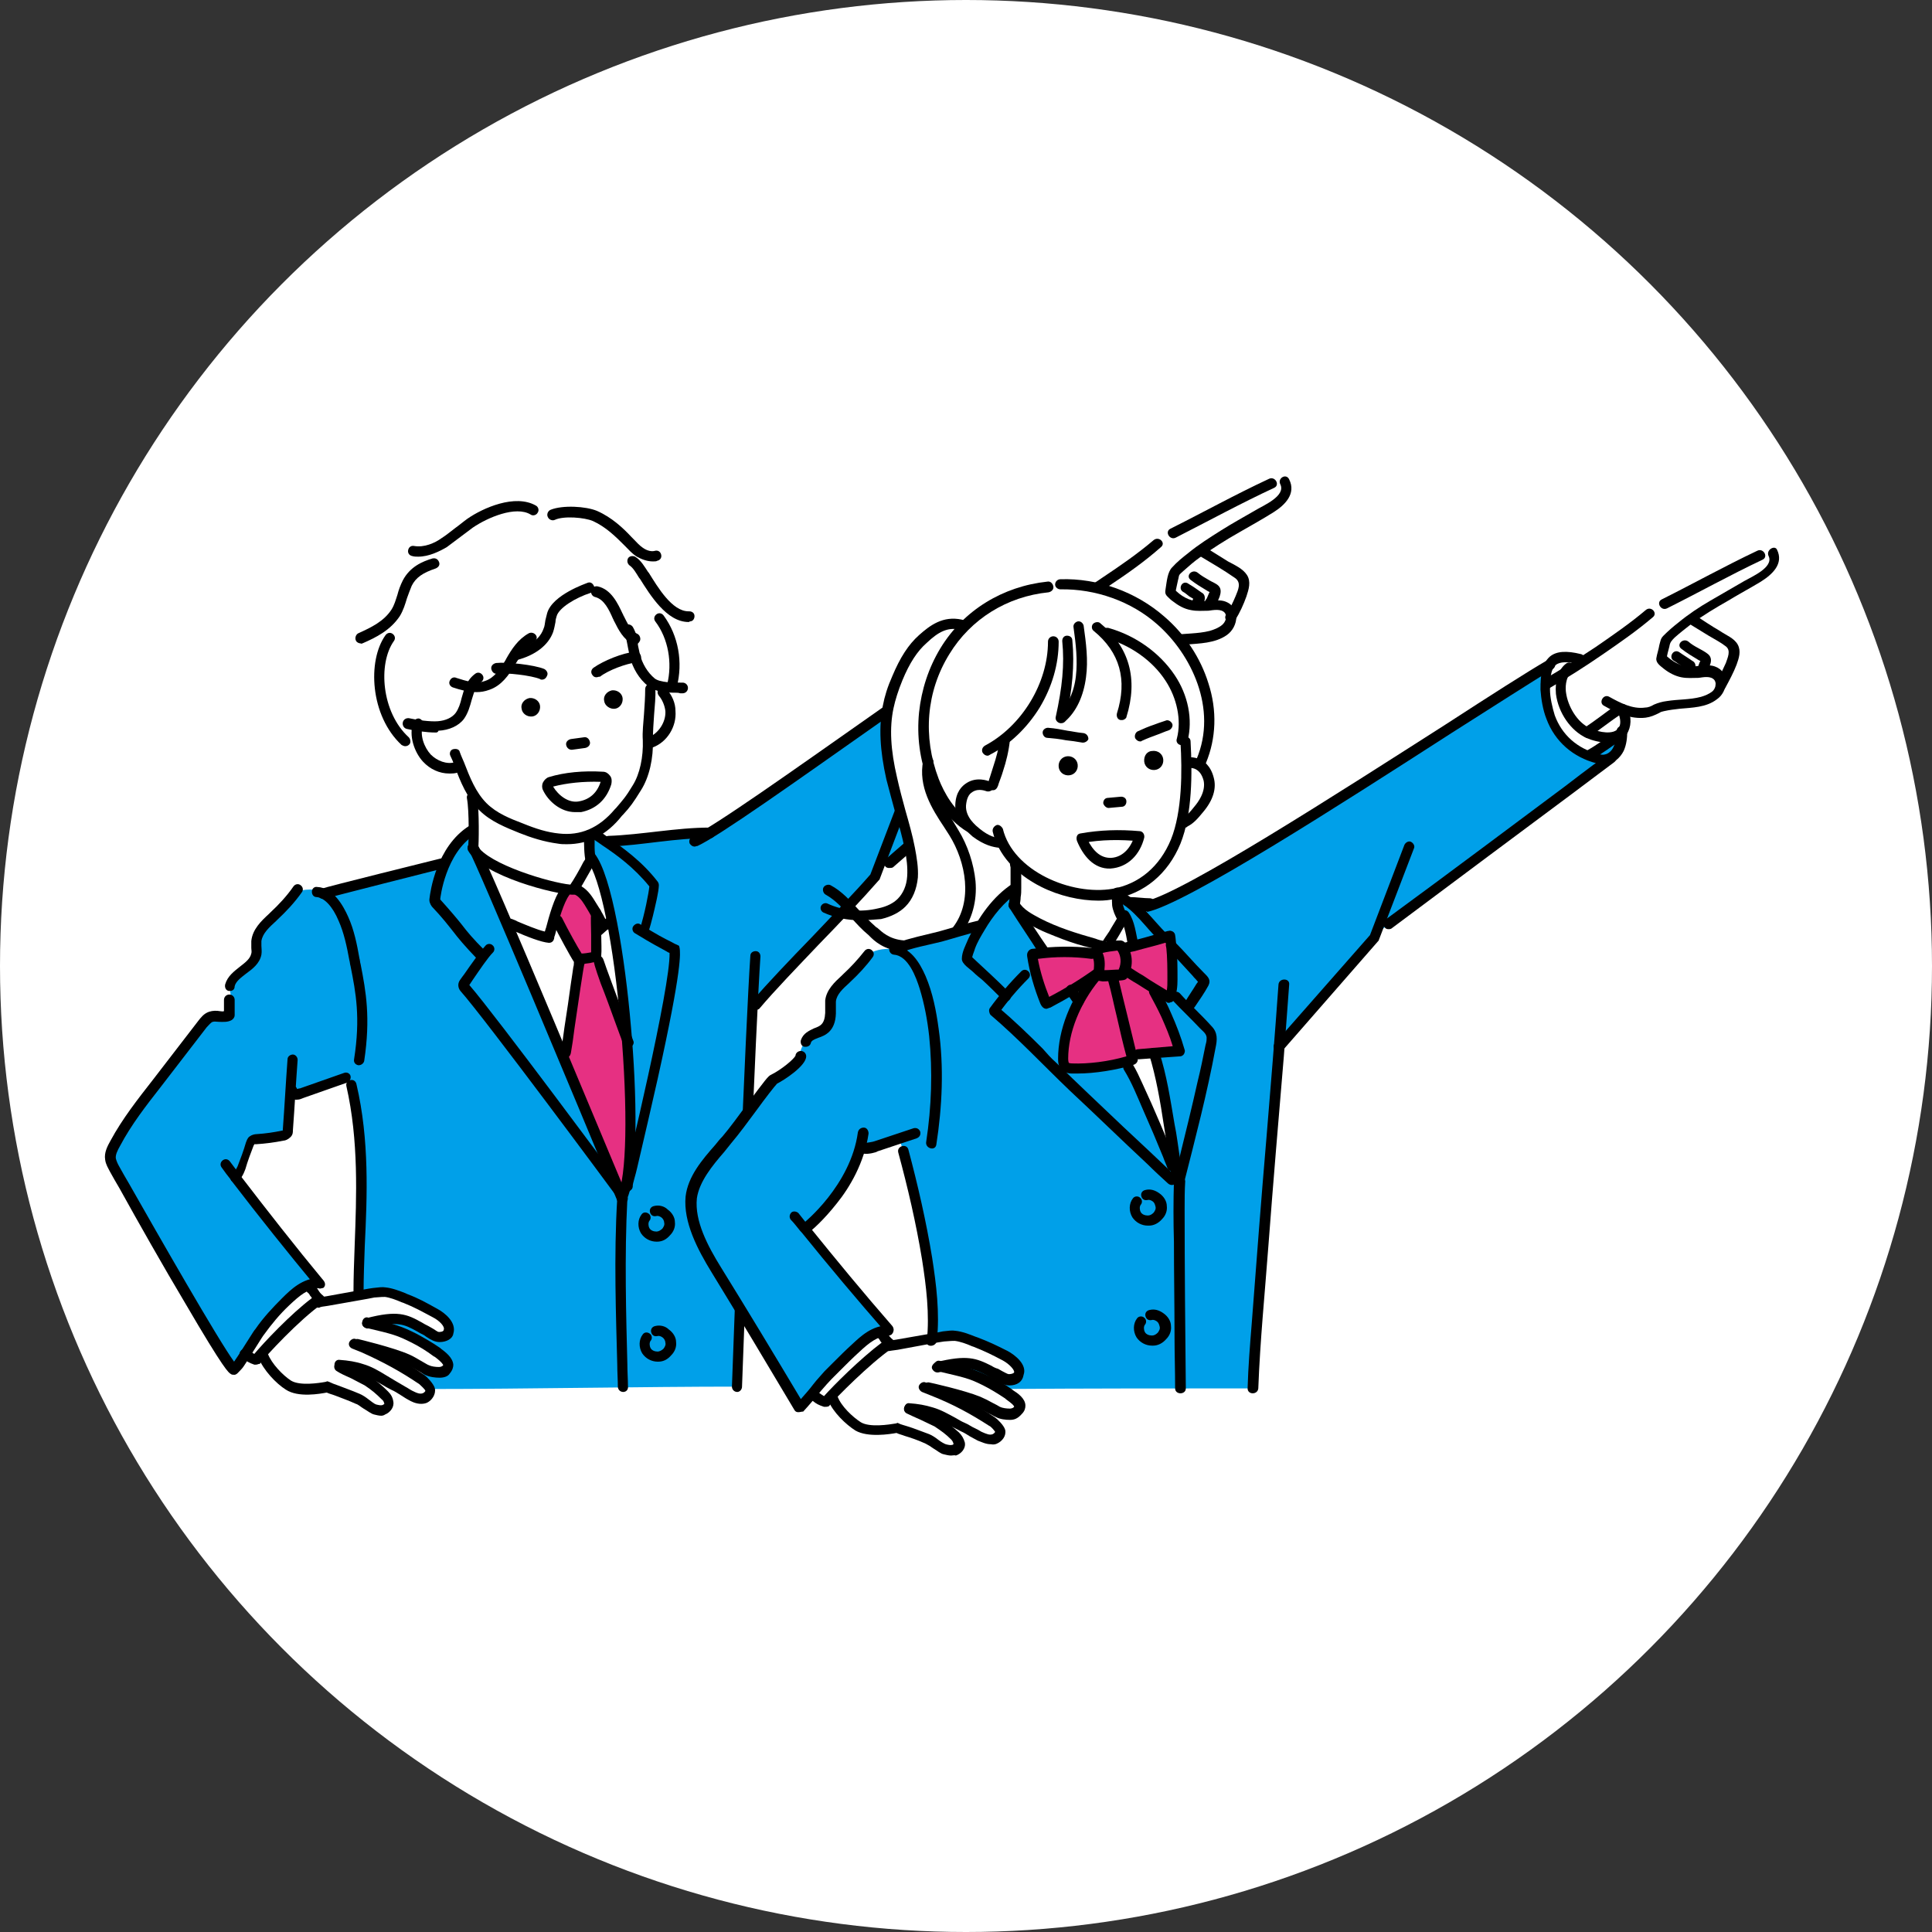<?xml version="1.0" encoding="utf-8"?>
<!-- Generator: Adobe Illustrator 27.7.0, SVG Export Plug-In . SVG Version: 6.00 Build 0)  -->
<svg version="1.1" id="_テキスト" xmlns="http://www.w3.org/2000/svg" xmlns:xlink="http://www.w3.org/1999/xlink" x="0px"
	 y="0px" width="325.2px" height="325.2px" viewBox="0 0 325.2 325.2" style="enable-background:new 0 0 325.2 325.2;"
	 xml:space="preserve">
<rect x="0" y="0" width="325.2" height="325.2" fill="#333333" stroke="none"/>
<style type="text/css">
	.st0{fill:#FFFFFF;}
	.st1{fill:#00A0E9;}
	.st2{fill:#E63082;}
</style>
<circle class="st0" cx="162.6" cy="162.6" r="162.6"/>
<g>
	<path class="st1" d="M124.1,233.4c-15.4,0-36,0.4-51.5,0.4c0.6-0.5-1.8-2.9-2.2-3.3c-0.3-0.2,4.3,1.3,4.9,0c1.3-3-11-7.4-11.7-8.2
		c3-2.3,10.2,4.2,11.4,2.5c0.6-0.9,0.8-2.6,0.6-2.8c-1.1-1.2-6.4-3.5-7.2-4c-3.7-1.6-6.6-0.7-8.1-0.4c0.1-3.3,0.8-8.7,0.7-12.5
		c-0.3-9.5-0.2-17.4-2.6-23.8c-2.2,0.5-6.6,2.7-8.8,3.2c-0.8,1.7-0.9,4-1,6.3c-1.8,0.6-4.3,1.1-6.1,1.2c-0.8,2.4-1.6,4.9-2.6,6.1
		c5.1,5.6,9,12.3,14.1,17.8c-1,0.2-2.1,0.4-3.7,1.2c-2,1-2.4,2.3-6.1,6.3c-1.4,1.5-2.7,4.7-4.7,7.1c-2.9-5.1-7.2-11.9-9.1-14.6
		c-1.6-2.2-5.8-9.2-10-17.2c-0.8-1.5-2-2.1-1.6-4.9c0.4-3.1,3.4-6.3,4.6-7.6c2.9-3.1,7.1-8.6,11.9-15c1-0.1,2.2,0.7,3.3-0.3
		c1.6-1.5-0.9-4.1,0.7-5.8c1.7-1.8,3.3-2.8,4.1-4.3c0.8-1.5-0.5-1.8,0.3-3.9c0.3-0.8,0.9-0.9,2.8-2.8c3.1-3,2.5-3.3,4-4.1
		c1-0.5,3.5-0.2,6,0c5.1-1.2,12.8-3.2,17.9-4.4c0.4-1,0.9-2.1,2.3-3.6c1.3-1.4,2-2.6,2.9-3.1c0,0.9,0,3.2,0,4
		c1.9,2.7,22.5,53,25.3,58.5c4.4-6.6-1.9-55.4-5-57.1c-0.2-0.9,0.1-3.5-0.1-4.3c0.5,0,1.7,0.7,3,1.4c3.4-0.3,11.7-1,16.2-1.3
		c19.2-11.3,40.1-28.3,59.8-41c-0.1,0.1,2-0.4,3.8,0.1c-0.2,0.5-5,3.4-5.1,4.1c-0.6,2.6-0.6,5.3,1.6,8.2c2,2.6,4.2,4,5.4,4.3
		c2.2-1.2,3.4-2.2,5.6-3.4c-0.3,3.2-2.4,4.5-2.2,4.6c0.1,0.1-3.6,2.3-3.7,2.3c-0.1-0.1-16.4,10.8-36.1,26.2
		c-0.2,0.5-0.4,1.9-0.6,2.3c-5.8,5.8-14.4,15.3-20.2,21.1C125.6,188.4,125.1,213.8,124.1,233.4L124.1,233.4z"/>
	<path class="st2" d="M97.4,150c0.9,1.2,1.9,2.4,2.9,3.7c-0.1,2.6-0.1,5.1-0.2,7.7c1.9,3.2,2.9,5.6,4.8,8.8
		c1.1,6.8,1.3,22.9,0.7,30.2c-0.3,0.1-1.7-1.6-2-1.4c-2.8-6.4-6.1-14.7-8.7-21.8c0-4,2.7-11.7,2.7-15.7c-1.4-2.4-2.8-4.7-4.2-7.1
		c0.3-1.3,0.7-2.5,1-3.8c0.1-0.1,0.5-0.8,1.3-1C96.7,149.4,97.4,149.9,97.4,150L97.4,150z"/>
	<g>
		<path d="M81,161.8c-0.2,0-0.4-0.1-0.6-0.3c-2.3-2.4-3.2-3.5-4.2-4.8c-0.8-1-1.7-2.2-3.5-4.1c-0.3-0.4-0.5-0.9-0.4-1.4
			c0.1-0.9,1.1-8.7,6.7-12.2c0.4-0.3,0.9-0.1,1.2,0.3c0.3,0.4,0.1,0.9-0.3,1.2c-4.9,3.1-5.8,10.6-5.8,10.9c0,0,0,0,0,0
			c1.8,2,2.8,3.2,3.6,4.2c1,1.3,1.8,2.3,4.1,4.6c0.3,0.3,0.3,0.9,0,1.2C81.5,161.7,81.2,161.8,81,161.8L81,161.8z"/>
		<path d="M104.2,201.4c-0.3,0-0.5-0.1-0.7-0.4c-0.2-0.3-21.9-29.6-26-34.2c-0.4-0.5-0.5-1.2-0.1-1.8c0.2-0.3,0.5-0.7,0.8-1.1
			c1.1-1.6,2.6-3.7,3.5-4.7c0.3-0.4,0.9-0.4,1.2-0.1c0.4,0.3,0.4,0.9,0.1,1.2c-0.9,0.9-2.3,3-3.4,4.6c-0.2,0.3-0.4,0.6-0.6,0.9
			c4.5,5.2,25,32.9,25.9,34.1c0.3,0.4,0.2,0.9-0.2,1.2C104.5,201.3,104.4,201.4,104.2,201.4L104.2,201.4z"/>
		<path d="M104.7,202.6c-0.3,0-0.7-0.2-0.8-0.5c-6.5-15.7-23.7-56.9-25-59c-0.3-0.4-0.2-0.9,0.3-1.2c0.4-0.3,0.9-0.1,1.2,0.3
			c1.7,2.6,24.2,56.9,25.2,59.2c0.2,0.4,0,1-0.5,1.1C105,202.6,104.8,202.6,104.7,202.6L104.7,202.6z"/>
		<path d="M104.9,234.3c-0.5,0-0.9-0.4-0.9-0.9c0-1.1-0.1-2.4-0.1-3.7c-0.2-7.8-0.6-18.4,0-28c0-0.5,0.4-0.9,0.9-0.8
			c0.5,0,0.8,0.4,0.8,0.9c-0.5,9.5-0.2,20.1,0,27.8c0,1.3,0.1,2.6,0.1,3.7C105.8,233.9,105.4,234.3,104.9,234.3L104.9,234.3
			L104.9,234.3z"/>
		<path d="M104.7,202.6c-0.1,0-0.3,0-0.4-0.1c-0.4-0.2-0.6-0.8-0.4-1.2c1.6-2.9,1.8-14.6,0.6-28.4c-1.2-14.1-3.5-25.4-5.7-28.1
			c-0.3-0.4-0.2-0.9,0.1-1.2s0.9-0.2,1.2,0.1c2.9,3.7,5.1,17.4,6.1,29.1c1,11,1.3,25.3-0.8,29.3C105.3,202.5,105,202.6,104.7,202.6
			L104.7,202.6z"/>
		<path d="M108.6,157.5c-0.1,0-0.2,0-0.3,0c-0.5-0.1-0.7-0.6-0.6-1.1c0.8-2.5,1.5-6.1,1.6-7.2c-2.6-3.2-5.5-5.3-7.9-6.9
			c-0.7-0.5-1.3-0.9-1.9-1.3c-0.4-0.3-0.5-0.8-0.2-1.2s0.8-0.5,1.2-0.2c0.6,0.4,1.2,0.9,1.8,1.3c2.5,1.8,5.7,4,8.4,7.5
			c0.3,0.4,0.2,0.8,0.1,1.6c-0.1,0.5-0.2,1.2-0.4,2c-0.2,0.9-0.7,3.2-1.3,5C109.3,157.2,108.9,157.5,108.6,157.5L108.6,157.5z
			 M109.5,149.4C109.5,149.4,109.6,149.4,109.5,149.4L109.5,149.4C109.6,149.4,109.6,149.4,109.5,149.4z M109.4,148.9L109.4,148.9z"
			/>
		<path d="M105.6,200.8l-0.5-0.3c-0.2-0.2-0.4-0.5-0.3-0.9c0,0,0,0,0-0.1c0.7-2.6,8.1-33.5,7.9-39.1c-0.2-0.1-0.3-0.1-0.4-0.2
			c-1.6-0.9-2.3-1.2-5.4-3.1c-0.4-0.2-0.6-0.8-0.3-1.2s0.8-0.6,1.2-0.3c3.1,1.9,3.7,2.2,5.3,3c0.2,0.1,0.5,0.3,0.8,0.4l0.4,0.2
			l0.1,0.4c0.1,0.8,0.5,3.1-3.7,22c-1.1,4.9-2.2,9.6-2.9,12.6c-0.4,1.7-0.7,3.1-1,4.1c-0.2,0.7-0.3,1.1-0.3,1.4c0,0,0,0.1,0,0.1h0
			l0,0h0h0c-0.1,0.4-0.2,0.4-0.4,0.6L105.6,200.8L105.6,200.8z"/>
		<path d="M54.4,151.3c-0.4,0-0.7-0.2-0.8-0.6c-0.2-0.4,0.1-0.9,0.5-1.1c0.7-0.3,19.3-4.9,20.1-5.1c0.5-0.1,0.9,0.2,1,0.7
			c0.1,0.5-0.2,0.9-0.7,1c-0.8,0.2-19,4.8-19.9,5.1C54.6,151.3,54.5,151.3,54.4,151.3L54.4,151.3z"/>
		<path d="M99.6,146c-0.2,0-0.4-0.1-0.6-0.2c-0.1-0.1-0.3-0.2-0.3-0.5c0,0,0,0,0,0l-0.1-0.1l0-0.1c-0.3-1.2-0.3-3.2-0.3-4.2
			c0-0.1,0-0.2,0-0.3c0-0.5,0.4-0.9,0.9-0.9c0.5,0,0.9,0.4,0.9,0.9c0,0.1,0,0.2,0,0.3c0,0.9-0.1,2.6,0.2,3.6c0,0,0,0.1,0,0.1
			c0.3,0.3,0.3,0.8,0,1.1C100.1,145.9,99.8,146,99.6,146L99.6,146z"/>
		<path d="M79.6,143.5c0,0-0.1,0-0.1,0c-0.5-0.1-0.8-0.5-0.7-1c0.1-0.5,0.2-6-0.2-8.1c-0.1-0.5,0.2-0.9,0.7-1c0.5-0.1,0.9,0.2,1,0.7
			c0.4,2.3,0.3,8.1,0.2,8.7C80.4,143.2,80,143.5,79.6,143.5z"/>
		<path d="M96.4,150.6c-2.8,0-15.1-3.1-17.6-7.4c-0.2-0.4-0.1-0.9,0.3-1.2s0.9-0.1,1.2,0.3c1.9,3.2,12.4,6.3,15.7,6.6
			c0.5-0.7,1.6-2.6,2.2-3.8l0.4-0.6c0.2-0.4,0.8-0.6,1.2-0.3c0.4,0.2,0.6,0.8,0.3,1.2l-0.4,0.6c-0.5,0.9-1.1,1.9-1.6,2.8
			C97.3,150.2,97.1,150.6,96.4,150.6C96.5,150.6,96.4,150.6,96.4,150.6L96.4,150.6z"/>
		<path d="M110.5,209c-1,0-2-0.5-2.6-1.4c-0.6-1-0.6-2.3,0.1-3.2c0.3-0.4,0.8-0.4,1.2-0.1c0.4,0.3,0.4,0.9,0.1,1.2
			c-0.2,0.3-0.2,0.8,0,1.2c0.2,0.4,0.7,0.6,1.2,0.6c0.3,0,0.7-0.2,1-0.5c0.2-0.3,0.4-0.6,0.3-1c0-0.3-0.2-0.7-0.5-0.9
			c-0.3-0.2-0.6-0.3-0.9-0.2c-0.5,0.1-0.9-0.2-1-0.7s0.2-0.9,0.7-1c0.8-0.2,1.7,0,2.3,0.6c0.7,0.5,1.2,1.3,1.2,2.1
			c0.1,0.8-0.2,1.6-0.8,2.2c-0.6,0.7-1.3,1.1-2.2,1.1C110.7,209,110.6,209,110.5,209L110.5,209z"/>
		<path d="M110.7,229.2c-1,0-2-0.5-2.6-1.4c-0.6-1-0.6-2.3,0.1-3.2c0.3-0.4,0.8-0.4,1.2-0.1c0.4,0.3,0.4,0.9,0.1,1.2
			c-0.2,0.3-0.2,0.8,0,1.2c0.2,0.4,0.7,0.6,1.2,0.6c0.3,0,0.7-0.2,1-0.5c0.2-0.3,0.4-0.6,0.3-1c0-0.3-0.2-0.7-0.5-0.9
			c-0.3-0.2-0.6-0.3-0.9-0.2c-0.5,0.1-0.9-0.2-1-0.7s0.2-0.9,0.7-1c0.8-0.2,1.7,0,2.3,0.6c0.7,0.5,1.2,1.3,1.2,2.1
			c0.1,0.8-0.2,1.6-0.8,2.2c-0.6,0.7-1.3,1.1-2.2,1.1C110.8,229.2,110.8,229.2,110.7,229.2L110.7,229.2z"/>
		<path d="M60.4,179.3c0,0-0.1,0-0.1,0c-0.5-0.1-0.8-0.5-0.7-1c1.1-7,0.3-11.2-0.6-15.7c-0.1-0.3-0.1-0.7-0.2-1
			c-0.4-2.2-0.9-4.6-1.8-6.6c-1-2.4-2.4-3.9-3.7-4c-0.5,0-0.8-0.4-0.8-0.9c0-0.5,0.4-0.9,0.9-0.8c2.7,0.1,4.4,3.2,5.2,5
			c1,2.2,1.5,4.7,1.9,7c0.1,0.3,0.1,0.7,0.2,1c0.9,4.6,1.7,9,0.6,16.3C61.2,179,60.8,179.3,60.4,179.3L60.4,179.3z"/>
		<path d="M60.4,218.3c-0.5,0-0.9-0.4-0.9-0.9c0-2.4,0.1-5,0.2-7.8c0.3-8.2,0.7-17.6-1.4-26.8c-0.1-0.5,0.2-0.9,0.7-1
			c0.5-0.1,0.9,0.2,1,0.7c2.2,9.4,1.8,18.9,1.4,27.2c-0.1,2.8-0.2,5.4-0.2,7.7C61.3,217.9,60.9,218.3,60.4,218.3L60.4,218.3z"/>
		<path d="M124.1,234.3C124.1,234.3,124.1,234.3,124.1,234.3c-0.5,0-0.9-0.4-0.9-0.9c0.4-11.6,2.3-60.8,3.1-72.5
			c0-0.5,0.4-0.8,0.9-0.8s0.8,0.4,0.8,0.9c-0.8,11.7-2.7,60.9-3.1,72.4C124.9,233.9,124.5,234.3,124.1,234.3L124.1,234.3z"/>
		<path d="M92.4,158.7C92.4,158.7,92.4,158.7,92.4,158.7c-1.3-0.1-3.6-1-5.9-2c-0.4-0.1-0.7-0.3-0.9-0.4c-0.4-0.2-0.7-0.7-0.5-1.1
			s0.7-0.7,1.1-0.5c0.2,0.1,0.6,0.2,0.9,0.4c1.2,0.5,3.3,1.4,4.6,1.7c0.1-0.2,0.1-0.4,0.2-0.6c0.5-1.9,1.4-5.2,2.5-6.6
			c0.3-0.4,0.8-0.4,1.2-0.1c0.4,0.3,0.4,0.9,0.2,1.2c-0.9,1.2-1.8,4.3-2.2,6c-0.1,0.4-0.2,0.8-0.3,1
			C93.3,158.1,93.1,158.7,92.4,158.7L92.4,158.7z"/>
		<path d="M101.2,157.4l-0.5-1c-0.7-1.4-1.5-2.8-2.3-4.1c-0.5-0.8-1.1-1.6-1.9-1.8c-0.5-0.1-0.7-0.6-0.6-1.1s0.6-0.7,1.1-0.6
			c1.3,0.4,2.2,1.4,2.9,2.5c0.7,1.1,1.4,2.2,2,3.4c0.3-0.3,0.8-0.4,1.2-0.1c0.4,0.3,0.4,0.9,0.1,1.2c-0.3,0.4-0.6,0.5-0.8,0.6
			c-0.1,0.1-0.2,0.1-0.3,0.2L101.2,157.4L101.2,157.4z"/>
		<path d="M97.6,162.3c-0.6,0-0.8-0.1-1-0.4c-0.6-0.9-2.5-4.4-3.6-6.6c-0.2-0.4,0-1,0.4-1.2c0.4-0.2,1,0,1.2,0.4c1,2,2.6,4.9,3.3,6
			c0.4,0,1.1-0.1,1.6-0.2c0-0.9,0-2,0-3c0-1.3-0.1-2.6,0-3.7c0-0.5,0.4-0.9,0.9-0.8c0.5,0,0.8,0.4,0.8,0.9c-0.1,1,0,2.3,0,3.6
			c0,1.3,0.1,2.6,0,3.6l0,0.5l-0.4,0.2c-0.5,0.3-1.2,0.5-2.2,0.6C98.2,162.3,97.9,162.3,97.6,162.3L97.6,162.3z"/>
		<path d="M95.2,178.1c0,0-0.1,0-0.1,0c-0.5-0.1-0.8-0.5-0.7-1c0.2-1.1,0.4-2.6,0.6-4.1c0.4-2.5,0.8-5.3,1.1-7.5
			c0.2-1.2,0.3-2.1,0.4-2.7c0.1-0.3,0.1-0.6,0.1-0.8c0.1-0.3,0.2-0.8,0.7-1c0.5-0.1,0.9,0.2,1.1,0.6c0,0.2,0,0.4,0,0.5
			c-0.2,0.7-1.1,6.9-1.7,11c-0.2,1.6-0.4,3-0.6,4.1C96,177.8,95.6,178.1,95.2,178.1L95.2,178.1z M97.7,162.7L97.7,162.7L97.7,162.7z
			 M97.7,162.7L97.7,162.7L97.7,162.7z M97.7,162.7L97.7,162.7L97.7,162.7z M98.3,162.3c0,0,0,0.1-0.1,0.1
			C98.2,162.4,98.2,162.3,98.3,162.3z"/>
		<path d="M105.7,176.3c-0.4,0-0.7-0.2-0.8-0.6c-0.3-0.8-0.8-2.1-1.3-3.5c-0.8-2.2-1.7-4.7-2.5-6.7c-0.9-2.5-1.3-3.9-1.2-4.1
			c0.2-0.4,0.7-0.7,1.1-0.5c0.3,0.1,0.5,0.4,0.6,0.7c0.2,0.7,2.4,6.6,3.7,10.1c0.5,1.4,1,2.7,1.3,3.5c0.2,0.4-0.1,0.9-0.5,1.1
			C105.9,176.3,105.8,176.3,105.7,176.3L105.7,176.3z M101.4,161.9L101.4,161.9z"/>
	</g>
	<path d="M187.1,117.7c-0.5,0-1-0.1-1.4-0.2c-4.1-1.1-7.2-3.8-8.7-7.7c-0.6-1.5-1-3.5-1-5c0-2.1,0.1-4.5,1.7-5.7
		c1.2-0.9,2.9-1,5.3-0.4c0.5,0.1,0.7,0.6,0.6,1.1c-0.1,0.5-0.6,0.7-1.1,0.6c-1.8-0.5-3.1-0.4-3.8,0.1c-0.9,0.7-1,2.5-1,4.3
		c0,1.3,0.4,3.1,0.9,4.4c1.3,3.4,3.9,5.8,7.5,6.7c0.4,0.1,0.8,0.2,1.2,0.1c0.6-0.1,1.3-0.6,1.6-1.3c0.4-0.8,0.4-1.8,0.5-2.6
		c0-0.5,0.4-0.9,0.9-0.9c0,0,0,0,0,0c0.5,0,0.9,0.4,0.9,0.9c0,1-0.1,2.2-0.6,3.3c-0.6,1.3-1.7,2.2-3,2.3
		C187.4,117.6,187.2,117.6,187.1,117.7L187.1,117.7z"/>
	<path d="M116.9,142.5c-0.3,0-0.6-0.2-0.8-0.5c-0.2-0.4,0-1,0.4-1.2c3.6-1.6,17.1-11.2,30.2-20.4c12.2-8.6,24.8-17.5,30.6-20.9
		c0.4-0.2,0.9-0.1,1.2,0.3s0.1,0.9-0.3,1.2c-5.7,3.3-18.3,12.2-30.4,20.8c-13.8,9.7-26.7,18.9-30.4,20.6
		C117.2,142.4,117.1,142.5,116.9,142.5L116.9,142.5z"/>
	<path d="M127.2,170c-0.2,0-0.4-0.1-0.6-0.2c-0.4-0.3-0.4-0.9-0.1-1.2c2.8-3.2,6.5-7.1,10.1-10.8c3.5-3.7,7.2-7.5,9.9-10.6l6-15.7
		c0.2-0.4,0.7-0.7,1.1-0.5c0.4,0.2,0.7,0.7,0.5,1.1l-6,15.8c0,0.1-0.1,0.2-0.2,0.3c-2.8,3.2-6.5,7.1-10.1,10.8
		c-3.6,3.8-7.3,7.6-10,10.8C127.7,169.9,127.4,170,127.2,170L127.2,170z"/>
	<path d="M149.6,146.1c-0.2,0-0.5-0.1-0.6-0.3c-0.3-0.4-0.3-0.9,0.1-1.2c15.5-13.7,34.7-26.5,38.8-28.8c0.4-0.2,0.9-0.1,1.2,0.3
		s0.1,0.9-0.3,1.2c-4,2.4-23.1,15-38.5,28.7C150.1,146.1,149.9,146.1,149.6,146.1L149.6,146.1z"/>
	<path d="M187.7,113.8c-1.4,0-2.7-0.4-3.7-0.8c-2.7-1.2-4.9-4.3-5.2-7.6c-0.3-2.2,0.4-4.2,1.8-5.2c0.4-0.3,0.9-0.2,1.2,0.2
		c0.3,0.4,0.2,0.9-0.2,1.2c-1.3,1-1.1,3-1.1,3.6c0.3,2.3,1.8,5.2,4.2,6.2c1.5,0.7,4,1.1,4.9,0c0.5-0.6,0.4-1.7-0.1-2.9
		c-0.2-0.4,0-1,0.4-1.2c0.4-0.2,1,0,1.1,0.4c0.8,1.8,0.7,3.5-0.1,4.7C190.2,113.5,188.9,113.8,187.7,113.8z"/>
	<path d="M184.4,116.9c-0.3,0-0.6-0.2-0.8-0.4c-0.2-0.4-0.1-0.9,0.3-1.2c1.8-1.1,3.5-2.3,5-3.4c0.4-0.3,0.9-0.2,1.2,0.2
		c0.3,0.4,0.2,0.9-0.2,1.2c-1.5,1.1-3.3,2.4-5.2,3.5C184.7,116.9,184.5,116.9,184.4,116.9L184.4,116.9z"/>
	<path d="M215.5,81.5c1,2-2.9,3.6-4.2,4.4c-1.9,1.1-3.9,2.2-5.8,3.4c-1.9,1.2-3.8,2.4-5.5,3.8c-0.9,0.7-1.9,1.5-2.7,2.4
		c-0.8,0.8-0.9,2.4-1.1,3.6c-0.1,0.6-0.1,0.9,0.3,1.3c0.3,0.3,0.6,0.6,0.9,0.8c0.9,0.7,1.9,1.3,3.1,1.5c1,0.2,1.9,0.1,2.9,0.1
		c0.8-0.1,2.2-0.4,2.8,0.4c0.4,0.6,0.1,1.5-0.5,2c-0.6,0.5-1.4,0.8-2.1,1c-2,0.5-4.1,0.4-6.1,0.7c-0.8,0.1-1.4,0.3-2,0.7
		c-0.5,0.3-1,0.4-1.5,0.5c-2.1,0.2-4.3-0.8-6.1-1.8c-1-0.6-1.9,1-0.9,1.5c2.1,1.2,4.6,2.3,7.1,2.1c0.8-0.1,1.6-0.3,2.3-0.7
		c0.8-0.5,2.1-0.6,3.2-0.7c2.3-0.2,4.9-0.2,6.9-1.6c2-1.4,2.4-4.8-0.4-5.7c-1.4-0.4-2.9,0.1-4.3,0c-1.6,0-3.1-0.9-4.2-2.1
		c0.1,0.3,0.1,0.6,0.2,0.8c0.2-0.8,0.3-1.5,0.5-2.3c0.1-0.3,0.1-0.6,0.2-0.8c0.1-0.2,0.5-0.5,0.7-0.7c0.9-0.8,1.8-1.6,2.8-2.3
		c2.1-1.5,4.3-2.9,6.6-4.2c1.9-1.1,3.9-2.2,5.8-3.4c1.9-1.2,3.8-3.1,2.6-5.5C216.5,79.6,215,80.5,215.5,81.5L215.5,81.5L215.5,81.5z
		"/>
	<path d="M207.9,104.4c0.8-1.3,1.4-2.6,1.9-4c0.4-1.2,0.8-2.5,0.1-3.6c-0.7-1.1-2.1-1.7-3.2-2.3c-1.3-0.8-2.7-1.7-4-2.5
		c-1-0.6-1.8,0.9-0.9,1.5c2,1.2,4.1,2.4,6.1,3.8c1.1,0.8,0.5,2,0.1,3c-0.5,1.2-1,2.2-1.7,3.3C205.9,104.5,207.4,105.4,207.9,104.4
		L207.9,104.4L207.9,104.4z"/>
	<path d="M213.6,80.6c-5.6,2.6-11,5.6-16.6,8.4c-1,0.5-0.1,2,0.9,1.5c5.5-2.8,11-5.8,16.6-8.4C215.5,81.6,214.6,80.1,213.6,80.6
		C213.6,80.6,213.6,80.6,213.6,80.6z"/>
	<path d="M194.2,90.9c-2.7,2.3-5.6,4.3-8.6,6.3c-2.9,2-5.9,3.9-9,5.7c-1,0.6-0.1,2.1,0.9,1.5c3.2-1.8,6.2-3.8,9.2-5.8
		c3-2,6-4.1,8.7-6.5C196.3,91.4,195.1,90.2,194.2,90.9L194.2,90.9L194.2,90.9z"/>
	<path d="M204.3,102.2c0.4-0.5,0.8-1.2,1-1.8c0.2-0.6,0.3-1.3-0.2-1.8c-0.4-0.4-1-0.6-1.5-0.9c-0.7-0.4-1.4-0.8-2-1.3
		c-0.9-0.7-2.1,0.5-1.2,1.2c0.9,0.7,1.9,1.3,2.9,1.9c0.2,0.1,0.4,0.2,0.5,0.3c0.4,0.2-0.1-0.2-0.1-0.2c-0.2,0-0.5,1.2-0.7,1.3
		C202.3,101.8,203.5,103,204.3,102.2L204.3,102.2L204.3,102.2z"/>
	<path d="M189.2,107.3c-1.9,1.3-3.7,2.8-5.6,4.1c-0.9,0.6-0.1,2.2,0.9,1.5c1.9-1.3,3.7-2.7,5.6-4.1
		C191,108.2,190.1,106.6,189.2,107.3L189.2,107.3z"/>
	<path d="M199.1,99.6c0.4,0.2,0.7,0.5,1.1,0.8c0.3,0.2,0.8,0.4,1,0.7c-0.1-0.2-0.2-0.4-0.3-0.6c0,0.2-0.1,0.3-0.1,0.4
		c-0.5,0.9,0.6,1.7,1.4,1.1c0,0,0,0,0,0c0.8-0.8-0.4-2-1.2-1.2c0,0,0,0,0,0l1.4,1.1c0.2-0.3,0.4-0.8,0.4-1.2c0-0.5-0.2-0.8-0.6-1
		c-0.7-0.5-1.4-1-2.1-1.4C199.1,97.5,198.2,99,199.1,99.6L199.1,99.6L199.1,99.6z"/>
	<path d="M102.4,142.5c5.7-0.2,11.4-1.5,17.1-1.4c1.1,0,1.1-1.7,0-1.8c-5.7,0-11.4,1.2-17.1,1.4
		C101.2,140.8,101.2,142.5,102.4,142.5L102.4,142.5z"/>
	<g>
		<path d="M38.7,166.8c-0.1,0-0.2,0-0.2,0c-0.5-0.1-0.7-0.6-0.6-1.1c0.4-1.4,1.5-2.2,2.5-3c0.9-0.7,1.7-1.3,1.9-2.2
			c0.1-0.3,0-0.6,0-1c0-0.4,0-0.7,0-1.1c0.2-2,1.7-3.4,3-4.6l0.2-0.2c1.4-1.3,2.8-2.8,3.9-4.4c0.3-0.4,0.8-0.5,1.2-0.2
			c0.4,0.3,0.5,0.8,0.2,1.2c-1.2,1.7-2.6,3.2-4.1,4.6l-0.2,0.2c-1.2,1.1-2.3,2.1-2.5,3.4c0,0.2,0,0.5,0,0.8c0,0.4,0.1,0.9,0,1.5
			c-0.3,1.5-1.5,2.4-2.6,3.2c-0.9,0.7-1.7,1.3-1.9,2.1C39.5,166.6,39.1,166.8,38.7,166.8L38.7,166.8z"/>
		<path d="M39.3,231.4c-0.1,0-0.3,0-0.4-0.1c0,0,0,0,0,0c-0.4-0.2-1.1-0.6-7.7-11.9c-3.7-6.2-8-13.8-11.1-19.4
			c-0.6-1-1.1-1.9-1.6-2.8c-0.3-0.6-0.7-1.2-0.8-2c-0.2-1.2,0.4-2.3,0.9-3.2c2-3.7,4.6-7,7.1-10.2l7.7-10c0.4-0.5,0.9-1.2,1.8-1.5
			c0.6-0.2,1.3-0.2,1.8-0.1c0.2,0,0.5,0.1,0.7,0v-1.9c0-0.5,0.4-0.9,0.9-0.9l0,0c0.5,0,0.9,0.4,0.9,0.9v2.6c0,0.3-0.2,0.6-0.5,0.8
			c-0.7,0.4-1.5,0.3-2.1,0.3c-0.4,0-0.8-0.1-1.1,0c-0.3,0.1-0.6,0.5-1,0.9l-7.7,10c-2.5,3.2-5,6.4-6.9,10c-0.4,0.7-0.8,1.5-0.7,2.1
			c0.1,0.4,0.3,0.9,0.6,1.4c0.5,0.9,1,1.8,1.6,2.8c5,8.8,15,26.3,17.7,30c0.7-1,1.7-2.6,2.4-3.7c0.7-1.1,1-1.6,1.2-1.8
			c1.3-1.9,2.9-3.6,4.5-5.2c1.5-1.5,3.4-3.3,6.1-3.4c0.5,0,0.9,0.4,0.9,0.8c0,0.5-0.4,0.9-0.8,0.9c-1.9,0.1-3.3,1.3-5,2.9
			c-1.6,1.5-3,3.2-4.3,5c-0.1,0.1-0.6,0.9-1.1,1.7c-0.6,0.9-1.3,2.1-1.9,3c-0.3,0.5-0.6,0.9-0.8,1.1C40.1,231,39.8,231.5,39.3,231.4
			L39.3,231.4z"/>
		<path d="M53.9,216.9c-0.2,0-0.5-0.1-0.7-0.3c-4.8-5.8-9.6-11.8-14.2-17.8l-0.2-0.3c-0.5-0.6-1-1.3-1.5-2c-0.3-0.4-0.2-0.9,0.2-1.2
			c0.4-0.3,0.9-0.2,1.2,0.2c0.5,0.7,1,1.3,1.5,2l0.2,0.3c4.6,6,9.3,12,14.1,17.8c0.3,0.4,0.3,0.9-0.1,1.2
			C54.2,216.8,54,216.9,53.9,216.9L53.9,216.9z"/>
		<path d="M50,185.1c-0.1,0-0.2,0-0.3,0c-0.8-0.1-1.4-0.7-1.4-1.5c0-0.5,0.4-0.9,0.8-0.9c0.4,0,0.8,0.2,0.9,0.6
			c0.1,0,0.3-0.1,0.5-0.1l7.4-2.6c0.5-0.2,1,0.1,1.1,0.5s-0.1,0.9-0.5,1.1l-7.4,2.6C50.8,184.9,50.5,185.1,50,185.1L50,185.1z"/>
		<path d="M39.7,199.1c-0.3,0-0.6-0.2-0.8-0.4c-0.2-0.4-0.1-0.9,0.3-1.2c0.2-0.1,0.5-0.6,0.8-1.2c0.5-1.3,1-2.6,1.4-4
			c0.1-0.2,0.2-0.7,0.6-1c0.4-0.3,0.9-0.4,1.2-0.4c1.5-0.1,2.9-0.3,4.3-0.6c0,0,0.1,0,0.1,0c0,0,0-0.1,0-0.1c0.3-4,0.5-7.9,0.8-11.9
			c0-0.5,0.5-0.8,0.9-0.8s0.8,0.4,0.8,0.9c-0.3,4-0.5,7.9-0.8,11.9c0,0.3,0,0.7-0.4,1.1c-0.4,0.4-0.9,0.6-1.2,0.6
			c-1.5,0.3-3,0.5-4.6,0.6c-0.1,0-0.2,0-0.3,0c0,0.1-0.1,0.2-0.1,0.2c-0.5,1.3-1,2.6-1.4,4c-0.3,0.8-0.7,1.7-1.5,2.2
			C40,199.1,39.8,199.1,39.7,199.1L39.7,199.1z M43.2,192.7L43.2,192.7z"/>
		<path d="M43.1,229.7c-0.1,0-0.2,0-0.3,0c-0.9-0.3-1.3-0.6-1.9-1l-0.2-0.1c-0.4-0.3-0.5-0.8-0.2-1.2c0.3-0.4,0.8-0.5,1.2-0.2
			l0.2,0.1c0.4,0.3,0.6,0.4,0.9,0.6c1.6-1.9,6.1-6.7,9.7-9.4c-0.1-0.2-0.2-0.3-0.3-0.4c-0.1-0.2-0.2-0.4-0.5-0.6
			c-0.3-0.4-0.3-0.9,0.1-1.2s0.9-0.3,1.2,0.1c0.3,0.3,0.4,0.5,0.6,0.8c0.2,0.3,0.3,0.5,0.8,0.9c0.2,0.2,0.3,0.4,0.3,0.7
			c0,0.3-0.2,0.5-0.4,0.6c-4,2.8-9.6,8.9-10.6,10.2C43.6,229.5,43.4,229.7,43.1,229.7L43.1,229.7z"/>
		<g>
			<path d="M74,225.9C74,225.9,73.9,225.9,74,225.9c-0.8,0-1.5-0.4-2.1-0.8c-0.2-0.1-0.4-0.3-0.6-0.4c-0.4-0.2-0.8-0.4-1.1-0.6
				c-2.2-1.2-3.3-1.8-8.1-0.5c-0.5,0.1-0.9-0.2-1.1-0.6c-0.1-0.5,0.2-0.9,0.6-1.1c5.3-1.4,6.9-0.7,9.4,0.7c0.3,0.2,0.7,0.4,1.1,0.6
				c0.2,0.1,0.5,0.3,0.7,0.4c0.4,0.2,0.8,0.6,1.1,0.6c0.1,0,0.8,0,0.8-0.4c0.2-0.5-0.7-1.5-1.9-2.1c-1.9-1-2.9-1.6-4.9-2.4l-0.3-0.1
				c-0.9-0.4-2-0.8-2.8-0.9c-0.2,0-0.7,0-1.8,0.1c-0.3,0.1-5.6,1-7.8,1.4c-0.8,0.1-1.4,0.2-1.4,0.3c-0.5,0.1-0.9-0.2-1-0.7
				c-0.1-0.5,0.2-0.9,0.7-1c0,0,0.6-0.1,1.4-0.2c4.5-0.8,7.6-1.4,7.9-1.4c0.9-0.1,1.6-0.2,2.1-0.1c1.1,0.1,2.4,0.6,3.4,1l0.2,0.1
				c2.1,0.8,3.1,1.4,5.1,2.5c1.3,0.7,3.3,2.3,2.7,4.2C76.2,225.3,75.2,225.9,74,225.9L74,225.9z"/>
			<path d="M74,231.9C74,231.9,74,231.9,74,231.9c-0.7,0-1.7-0.1-2.5-0.5c-0.3-0.2-0.7-0.4-1.2-0.7c-0.7-0.4-1.5-0.8-2-1.1
				c-2.4-1-7.8-2.4-8.3-2.5c-0.5-0.1-0.8-0.6-0.7-1c0.1-0.5,0.6-0.8,1-0.7c0,0,5.9,1.4,8.6,2.6c0.7,0.3,1.5,0.8,2.2,1.2
				c0.4,0.2,0.8,0.5,1.1,0.6c0.4,0.2,1.1,0.3,1.7,0.3c0.2,0,0.5-0.1,0.6-0.2c0.1-0.1,0.1-0.1,0.1-0.1c0-0.1-0.2-0.5-1.4-1.4
				l-0.2-0.1c-1.2-0.9-2.5-1.7-3.7-2.3c-2.4-1.2-3-1.4-7.7-2.5h0c-0.5-0.1-0.8-0.6-0.6-1.1c0.1-0.5,0.6-0.8,1-0.6h0
				c4.8,1.2,5.5,1.4,8.1,2.7c1.3,0.7,2.7,1.5,4,2.4l0.1,0.1c0.8,0.6,2,1.5,2.1,2.7c0,0.4-0.1,0.9-0.6,1.5
				C75.4,231.7,74.7,231.9,74,231.9L74,231.9z"/>
			<path d="M70.9,236.3c-0.9,0-1.7-0.4-2.2-0.7c-0.4-0.2-0.8-0.5-1.3-0.8c-0.5-0.3-0.9-0.6-1.6-0.9c-0.6-0.3-1.1-0.6-1.6-0.9
				c-1.2-0.7-2.3-1.3-3.6-1.7c-1.1-0.4-2.3-0.6-3.5-0.7c-0.5,0-0.8-0.4-0.8-0.9c0-0.5,0.4-0.9,0.9-0.8c1.4,0.1,2.7,0.3,3.9,0.7
				c1.4,0.4,2.6,1.1,3.9,1.9c0.5,0.3,1,0.6,1.5,0.9c0.7,0.4,1.2,0.7,1.7,1c0.4,0.2,0.8,0.5,1.2,0.7c0.8,0.4,1.3,0.6,1.8,0.4
				c0.2-0.1,0.4-0.3,0.4-0.4c-0.1-0.3-0.8-0.9-1-1.1c-3.1-2.1-6-3.7-9.8-5.4c-0.5-0.2-1-0.4-1.5-0.6c-0.5-0.2-0.7-0.7-0.5-1.1
				c0.2-0.4,0.7-0.7,1.1-0.5c0.5,0.2,1,0.4,1.5,0.6c3.9,1.7,7,3.3,10.1,5.5c0.3,0.2,1.5,1.4,1.7,2.2c0.2,1-0.5,2-1.3,2.4
				C71.7,236.2,71.3,236.3,70.9,236.3L70.9,236.3z"/>
			<path d="M64.2,238.3c-0.4,0-0.8-0.1-1.2-0.2c-0.5-0.1-1.1-0.6-1.8-1c-0.5-0.3-0.9-0.7-1.3-0.8c-1.3-0.6-2.5-1-3.5-1.4
				c-0.5-0.2-1-0.3-1.4-0.5c-1.1,0.2-4.8,0.9-6.9-0.5c-1.6-1-3.8-3.3-4.6-5.4c-0.2-0.4,0-0.9,0.5-1.1c0.5-0.2,1,0.1,1.1,0.5
				c0.6,1.6,2.5,3.6,3.9,4.5c1.5,0.9,4.7,0.4,5.8,0.2l0.3-0.1l0.3,0.1c0.4,0.2,0.9,0.4,1.5,0.6c1,0.4,2.2,0.8,3.6,1.4
				c0.5,0.2,1.1,0.6,1.6,1c0.4,0.3,0.9,0.7,1.2,0.8c0.4,0.1,0.8,0.2,1.1,0.1c0.2-0.1,0.3-0.2,0.3-0.2c-0.1-0.3-0.1-0.5-0.5-0.8
				c-0.9-0.9-1.6-1.5-2.8-2.3c-0.6-0.3-1.5-0.8-2.3-1.2c-0.9-0.4-1.8-0.8-2.4-1.2c-0.4-0.2-0.6-0.8-0.3-1.2c0.2-0.4,0.8-0.6,1.2-0.3
				c0.5,0.3,1.4,0.7,2.2,1.1c0.9,0.4,1.8,0.9,2.5,1.3l0,0c1.3,0.9,2.1,1.6,3,2.5c0.5,0.5,0.8,1,0.9,1.7c0.2,1-0.6,1.9-1.4,2.2
				C64.7,238.2,64.4,238.3,64.2,238.3L64.2,238.3z"/>
		</g>
	</g>
	<g>
		<g>
			<path d="M95.4,142.1c-0.5,0-1,0-1.5-0.1c-2.3-0.3-4.5-1-6.5-1.8c-2.2-0.9-4.8-1.9-6.7-3.8c-2.1-2.1-3.2-4.8-4.2-7.5
				c-0.2-0.6-0.4-1.1-0.7-1.7c-0.2-0.4,0-1,0.5-1.1s1,0,1.1,0.5c0.2,0.6,0.5,1.2,0.7,1.7c1,2.6,2,5.1,3.8,6.9c1.7,1.7,4,2.6,6.1,3.4
				c2.2,0.9,4.1,1.5,6.1,1.7c3.6,0.4,6.7-0.9,9.4-4.1l0.2-0.2c1.1-1.3,1.6-1.8,2.8-3.8c1.2-1.9,1.8-4.8,1.7-7.6
				c-0.1-1.4,0.1-2.9,0.2-4.4c0.1-1.4,0.2-2.9,0.2-4.2c0-0.5,0.4-0.9,0.8-0.9c0.5,0,0.9,0.4,0.9,0.8c0.1,1.4-0.1,2.9-0.2,4.4
				c-0.1,1.4-0.2,2.9-0.2,4.2c0.1,3.1-0.6,6.3-2,8.5c-1.3,2.1-1.8,2.8-3,4.1l-0.2,0.2C102.1,140.6,99,142.1,95.4,142.1L95.4,142.1z"
				/>
			<path d="M109.5,125.8c-0.3,0-0.7-0.2-0.8-0.5c-0.2-0.4,0-1,0.4-1.2c0,0,0.1,0,0.1,0c1.7-0.7,2.9-2.6,2.8-4.4
				c-0.1-0.9-0.5-1.9-1.1-2.6c-0.3-0.4-0.3-0.9,0.1-1.2s0.9-0.3,1.2,0.1c0.9,1,1.5,2.3,1.5,3.7c0.2,2.6-1.4,5.2-3.8,6.1l-0.1,0
				C109.7,125.8,109.6,125.8,109.5,125.8L109.5,125.8z"/>
			<path d="M75.6,130.2c-1.6,0-3.2-0.7-4.4-2c-1.4-1.5-2.5-4.4-1.6-6.7c0.2-0.4,0.7-0.7,1.1-0.5s0.7,0.7,0.5,1.1
				c-0.6,1.6,0.2,3.7,1.3,4.9c1.1,1.1,2.7,1.7,4.1,1.3c0.5-0.1,0.9,0.1,1.1,0.6s-0.2,0.9-0.6,1.1S76.1,130.2,75.6,130.2L75.6,130.2z
				"/>
			<path d="M106.9,108.5c-0.1,0-0.3,0-0.4-0.1c-1.6-0.8-2.4-2.4-3.1-3.8c-0.1-0.1-0.1-0.3-0.2-0.4c-0.7-1.6-1.5-3.3-3-3.7
				c-0.5-0.1-0.8-0.6-0.7-1.1s0.6-0.8,1.1-0.7c2.3,0.5,3.4,2.9,4.2,4.6c0.1,0.1,0.1,0.3,0.2,0.4c0.6,1.2,1.2,2.5,2.3,3
				c0.4,0.2,0.6,0.8,0.4,1.2C107.5,108.3,107.2,108.5,106.9,108.5L106.9,108.5z"/>
			<path d="M113.8,116.6c-1.5,0-3.5-0.1-4.7-1.1c-1.5-1.2-2.6-3-3.1-5c-0.1-0.5-0.2-1-0.3-1.5c-0.2-1-0.3-1.9-0.7-2.6
				c-0.2-0.4-0.1-0.9,0.3-1.2c0.4-0.2,0.9-0.1,1.2,0.3c0.6,1,0.8,2.1,0.9,3.2c0.1,0.5,0.2,0.9,0.3,1.4c0.4,1.6,1.3,3.1,2.5,4.1
				c0.9,0.7,3.1,0.7,4.3,0.7c0.2,0,0.3,0,0.4,0l0,0c0.5,0,0.9,0.4,0.9,0.9s-0.4,0.9-0.9,0.9c-0.1,0-0.3,0-0.4,0
				C114.2,116.6,114,116.6,113.8,116.6L113.8,116.6z"/>
			<path d="M86.8,111.2c-0.4,0-0.7-0.2-0.8-0.6c-0.1-0.5,0.1-0.9,0.6-1.1c1.2-0.3,4.1-1.3,4.9-3.7c0.2-0.4,0.2-0.9,0.3-1.4
				c0.1-0.4,0.2-0.8,0.3-1.2c0.9-3.1,6.6-5,6.8-5.1c0.5-0.2,0.9,0.1,1.1,0.6s-0.1,0.9-0.6,1.1c-2.5,0.8-5.3,2.5-5.7,3.9
				c-0.1,0.3-0.2,0.7-0.2,1c-0.1,0.5-0.2,1.1-0.4,1.7c-0.8,2.2-3,3.9-6.1,4.7C87,111.2,86.9,111.2,86.8,111.2L86.8,111.2z"/>
			<path d="M80.2,116.5c-1.4,0-2.8-0.4-4-0.8c-0.5-0.2-0.7-0.7-0.5-1.1c0.2-0.5,0.7-0.7,1.1-0.5c1.6,0.5,3.3,1.1,4.9,0.5
				c1.5-0.5,2.5-2,3.4-3.5l0.1-0.2c0.9-1.6,2-3.3,3.8-4.3c0.4-0.2,0.9-0.1,1.2,0.3s0.1,0.9-0.3,1.2c-1.4,0.7-2.2,2.2-3.1,3.6
				l-0.1,0.2c-1.1,1.8-2.3,3.5-4.3,4.2C81.6,116.4,80.9,116.5,80.2,116.5L80.2,116.5z"/>
			<path d="M73.3,123.3c-1.5,0-3.5-0.3-4.8-0.6c-0.5-0.1-0.8-0.6-0.7-1.1s0.6-0.8,1.1-0.7c1.3,0.3,3.5,0.6,4.8,0.5
				c1.3-0.1,2.4-0.6,3-1.4c0.5-0.7,0.8-1.6,1-2.5c0.4-1.4,0.8-3,2.3-4.1c0.4-0.3,0.9-0.2,1.2,0.2s0.2,0.9-0.2,1.2
				c-1,0.6-1.2,1.8-1.6,3c-0.3,1.1-0.6,2.2-1.3,3.2c-0.9,1.2-2.5,1.9-4.3,2C73.7,123.3,73.5,123.3,73.3,123.3L73.3,123.3z"/>
			<path d="M109.9,94.5c-0.9,0-1.8-0.3-2.7-0.8c-0.8-0.5-1.4-1.2-2-1.8l-0.2-0.2c-1.3-1.3-3-3-5.2-4c-1.4-0.6-4.9-0.9-6.4-0.2
				c-0.4,0.2-1,0-1.2-0.5c-0.2-0.4,0-1,0.5-1.2c2-0.8,5.9-0.6,7.8,0.2c2.5,1.1,4.4,2.9,5.8,4.4l0.2,0.2c0.6,0.6,1.1,1.2,1.7,1.6
				c0.7,0.5,1.5,0.7,2.1,0.5c0.5-0.1,0.9,0.2,1,0.7s-0.2,0.9-0.7,1C110.5,94.5,110.2,94.5,109.9,94.5L109.9,94.5z"/>
			<path d="M115.9,104.7c-3.7,0-6.5-4.6-8.2-7.3l-0.1-0.1c-0.5-0.8-1-1.7-1.6-2.1c-0.4-0.3-0.5-0.8-0.3-1.2c0.2-0.4,0.8-0.5,1.2-0.3
				c1,0.6,1.6,1.7,2.2,2.6l0.1,0.1c1.5,2.4,3.9,6.5,6.7,6.5c0,0,0.1,0,0.1,0c0.5,0,0.9,0.3,0.9,0.8c0,0.5-0.3,0.9-0.8,0.9
				C116,104.7,116,104.7,115.9,104.7L115.9,104.7z"/>
			<path d="M113.1,116.3c-0.1,0-0.2,0-0.2,0c-0.5-0.1-0.8-0.6-0.6-1.1c0.9-3.6,0.2-7.7-2-10.6c-0.3-0.4-0.2-0.9,0.2-1.2
				s0.9-0.2,1.2,0.2c2.5,3.4,3.3,7.9,2.2,12.1C113.8,116,113.5,116.3,113.1,116.3z"/>
			<path d="M70.4,93.7c-0.3,0-0.7,0-1-0.1c-0.5-0.1-0.8-0.5-0.7-1c0.1-0.5,0.5-0.8,1-0.7c1.7,0.3,3.5-0.5,4.6-1.3
				c0.8-0.5,1.5-1.1,2.3-1.7c0.7-0.5,1.4-1.1,2.1-1.6c2.6-1.8,8-4.2,11.5-2.2c0.4,0.2,0.6,0.8,0.3,1.2c-0.2,0.4-0.8,0.6-1.2,0.3
				c-2.5-1.5-7.2,0.5-9.7,2.2c-0.7,0.5-1.3,1-2,1.5c-0.8,0.6-1.6,1.2-2.4,1.8C74,92.8,72.2,93.7,70.4,93.7L70.4,93.7z"/>
			<path d="M60.7,108.3c-0.3,0-0.7-0.2-0.8-0.5c-0.2-0.4,0-1,0.4-1.2c2.2-1,4.3-2,5.6-4c0.5-0.8,0.7-1.6,1-2.5
				c0.2-0.8,0.5-1.6,0.9-2.4c1.2-2.3,3.3-3.2,5-3.7c0.5-0.1,0.9,0.1,1.1,0.6s-0.1,0.9-0.6,1.1c-2.1,0.7-3.3,1.5-4,2.9
				c-0.3,0.7-0.5,1.3-0.8,2.1c-0.3,1-0.6,2-1.2,3c-1.6,2.4-4,3.6-6.3,4.6C60.9,108.3,60.8,108.4,60.7,108.3L60.7,108.3z"/>
			<path d="M68.2,125.6c-0.2,0-0.4-0.1-0.6-0.2c-5.3-4.9-5.8-14.2-2.7-18.5c0.3-0.4,0.8-0.5,1.2-0.2c0.4,0.3,0.5,0.8,0.2,1.2
				c-2.7,3.8-2.1,12,2.5,16.2c0.3,0.3,0.4,0.9,0.1,1.2C68.7,125.5,68.5,125.6,68.2,125.6L68.2,125.6z"/>
		</g>
		<g>
			<path d="M96.2,126.2c-0.4,0-0.8-0.3-0.9-0.8c-0.1-0.5,0.3-0.9,0.8-1l2.2-0.3c0.5-0.1,0.9,0.3,1,0.8s-0.3,0.9-0.8,1l-2.2,0.3
				C96.3,126.2,96.2,126.2,96.2,126.2z"/>
			<path d="M96.8,136.7c-2.4,0-4.5-1.8-5.4-3.7c-0.2-0.4-0.2-0.9,0-1.3c0.2-0.4,0.6-0.8,1-0.9c2.6-0.8,5.8-1.1,9.1-0.9
				c0.5,0,0.9,0.3,1.2,0.7s0.3,0.9,0.2,1.4c-0.8,2.6-2.6,4.2-5.1,4.7C97.4,136.7,97.1,136.7,96.8,136.7L96.8,136.7z M93.1,132.4
				c0.9,1.5,2.6,2.8,4.3,2.5c1.8-0.3,3.1-1.4,3.7-3.3C98.2,131.5,95.4,131.8,93.1,132.4L93.1,132.4z M101.3,131.7L101.3,131.7
				L101.3,131.7z"/>
			<path d="M103,116.2c0.9-0.1,1.7,0.5,1.8,1.3c0.1,0.9-0.5,1.7-1.3,1.8s-1.7-0.5-1.8-1.3C101.5,117.2,102.1,116.4,103,116.2z"/>
			<path d="M89.1,117.5c0.9-0.1,1.7,0.5,1.8,1.3c0.1,0.9-0.5,1.7-1.3,1.8c-0.9,0.1-1.7-0.5-1.8-1.3
				C87.6,118.5,88.2,117.7,89.1,117.5z"/>
			<path d="M91.2,114.4c-0.1,0-0.2,0-0.3-0.1c-1.4-0.6-5.7-1.1-7.2-0.9c-0.5,0.1-0.9-0.3-1-0.8c-0.1-0.5,0.3-0.9,0.8-1
				c1.8-0.2,6.4,0.3,8.1,1c0.4,0.2,0.7,0.7,0.5,1.1C91.9,114.2,91.6,114.4,91.2,114.4z"/>
			<path d="M100.4,114c-0.3,0-0.5-0.1-0.7-0.4c-0.3-0.4-0.2-0.9,0.2-1.2c1.7-1.2,4.9-2.5,7-2.7c0.5-0.1,0.9,0.3,1,0.8
				c0.1,0.5-0.3,0.9-0.8,1c-1.7,0.2-4.7,1.3-6.1,2.4C100.7,113.9,100.6,114,100.4,114L100.4,114z"/>
		</g>
	</g>
	<path class="st0" d="M188.3,150.4c1.4-0.4,3.4-1.2,5.4-2.7c4.1-3.2,5.4-7.6,5.9-9.3c2.6-1.2,4.2-3.6,4.1-6.1
		c-0.1-1.7-1-2.9-1.5-3.4c0.7-1.8,1.8-5.2,1.5-9.4c-0.5-6.7-4.2-11.1-5.7-12.8c-5.8-6.7-13.3-7.9-14.9-8.2c-1.7-0.3-7.8-1-14.3,2.2
		c-3,1.4-5.1,3.2-6.4,4.5c-0.6-0.2-1.4-0.5-2.4-0.5c-3.4,0.1-5.8,3.5-7.1,5.4c-0.8,1.2-3.5,5.4-3.8,12.1c-0.2,4.5,0.8,8.2,1.7,11.3
		c1.2,4.3,2.5,6.5,2.8,11.2c0.2,3.6-0.4,4.9-0.8,5.6c-2.1,3.4-6.9,3.6-7.8,3.6c0.3,0.7,1,2.2,2.5,3.4c2.1,1.7,4.4,1.8,5.1,1.8
		c3-0.8,6-1.6,9-2.4c2.4-3.9,2.4-6.9,2.3-8.4c-0.4-4.3-3.2-8.4-3.8-9.2c-0.6-0.9-1.8-2.4-2.8-4.8c-0.5-1.2-0.8-2.2-1-2.8
		c0.8,1.2,2.1,2.8,3.8,4.6c0.5,0.5,1.1,1.1,1.7,1.7c1.2,1.1,3.3,2.7,6.6,3.9c0.8,1.2,1.7,2.4,2.5,3.6c0,2.4,0,4.8,0,7.2
		c8.6,14.9,17.2,29.9,25.9,44.8c-2.2-14.4-4.4-28.9-6.6-43.3c-0.6-0.4-1.2-0.8-1.7-1.2L188.3,150.4L188.3,150.4z"/>
	<path class="st2" d="M184.3,159.7c1.1-0.3,3.1-0.3,4.2-0.6c0.2,0.3,0.2,0.2,0.5,0.5c3.2-0.9,4.8-1.2,8-2.2c0.8,3.6,0.6,7-0.2,10.5
		c-1.7-0.8-1.5-1.1-3.1-1.9c1.1,1.7,1.8,2.8,2.9,5.3c0.9,2,1.5,4,2,5.6c-3,0.2-4.6,0.4-7.5,0.6c0,0.5-0.5,0.5-0.5,0.9
		c-8.1,1.9-11.6,1.2-11.6,1.2c-0.7-0.1,0.3-8.1,4.1-14.4c-2.1,1.1-4.9,2.3-6.9,3.4c-0.9-2.6-1.6-5-2.3-8c3.4-0.6,6.3-0.2,9.8,0.1
		C183.9,160.3,184.1,160,184.3,159.7L184.3,159.7z"/>
	<path class="st1" d="M210.9,233.7c-14.2,0-28.4,0-42.6,0.1c-2.9-1.1-5.7-2.3-8.6-3.4c1.5-0.1,2.9-0.2,4.4-0.4
		c1.7,0.9,3.3,1.7,5,2.6c0.9,0.7,2.2,0.4,2.6-0.5c0.4-0.7,0.1-1.7-0.6-2.3c-3.4-1.6-6.8-3.2-10.2-4.7c-1.3,0.3-2.7,0.6-4,0.9
		c0.1-3.3-0.1-6.8-0.4-10.6c-0.8-9.3-2.9-17.2-5.1-23.6c-2,0.5-4,1.1-6,1.6c-0.7,1.7-1.7,3.7-3.1,5.7c-2.2,3.4-4.7,6-6.7,7.8
		c4.7,5.6,9.3,11.2,14,16.7c-0.9,0.2-2.2,0.6-3.7,1.4c-1.8,1-3.2,2.2-6.7,6.3c-1.3,1.5-2.9,3.4-4.7,5.8c-2.7-5.1-5.1-9.1-6.9-11.7
		c-1.4-2.2-6-8.9-9.9-16.9c-0.7-1.5-1.8-3.7-1.5-6.6c0.3-3.1,2.2-5.2,3.3-6.5c2.7-3.1,6.1-7.5,10.6-13.9c0.9-0.1,2.3-0.5,3.3-1.6
		c1.5-1.5,0.8-2.9,2.2-4.6c1.6-1.8,3.2-1.1,4-2.6c0.8-1.5-0.8-2.7-0.1-4.8c0.3-0.8,0.6-0.9,2.4-2.8c2.8-3,2.8-3.7,4.2-4.5
		c0.9-0.5,2.3-1.1,4.6-0.8c4.7-1.2,9.4-2.4,14.1-3.6c0.4-1,1.1-2.4,2.3-3.8c1.2-1.4,2.5-2.2,3.4-2.8c0,0.9,0,1.8,0,2.6
		c1.8,2.7,3.6,5.3,5.4,8c-0.8,0.1-1.5,0.3-2.3,0.4c0.8,2.9,1.6,5.7,2.4,8.6c1.3-0.8,2.6-1.7,3.9-2.5c0.6,0.6,1.1,1.2,1.7,1.8
		c-0.7,1.1-1.4,2.7-1.9,4.7c-0.7,2.6-0.7,4.9-0.5,6.5c3.3-0.3,6.7-0.6,10-0.9c2.5,5.7,5.1,11.4,7.6,17.1c0.1-3.2-0.1-7.1-0.8-11.3
		c-0.4-2.7-1-5.2-1.7-7.4c1.5-0.1,2.9-0.2,4.4-0.4c-1.4-3.2-2.7-6.4-4.1-9.6c0.8,0.2,1.5,0.4,2.3,0.6c0.3-1.2,0.5-2.7,0.6-4.3
		c0.1-2.4-0.1-4.5-0.4-6.1c-2.1,0.6-4.1,1.1-6.2,1.7c0-0.7,0-2.2-0.8-3.7c-0.4-0.7-0.8-1.1-1.2-1.5c-0.2-0.9-0.4-1.7-0.6-2.6
		c2.2,0.3,4.5,0.6,6.7,0.9c2.5-1.3,4.9-2.6,7.4-4c21-11.5,40.6-23.8,58.7-36.5c-0.2,0.4-2.6,6.5,1,11.4c1.8,2.6,4.4,3.6,5.5,4
		c2-1.2,4-2.4,6-3.7c-1.3,2.9-1.5,3.7-1.3,3.7c0.1,0.1,0.4-0.2,0.4-0.2c-0.1-0.1-21.5,15.7-40.7,30c-0.2,0.5-0.4,0.9-0.6,1.4
		c-5.3,5.8-10.6,11.6-15.9,17.4C213.9,195.1,212.4,214.4,210.9,233.7L210.9,233.7z"/>
	<path d="M185,165.1c-0.2,0-0.4-0.1-0.6-0.2c-0.2-0.2-0.3-0.4-0.3-0.6c0-0.3,0-0.6,0-0.9c0.1-1.2,0.1-2-0.4-2.6
		c-0.3-0.4-0.3-0.9,0.1-1.2c0,0,0,0,0.1-0.1c0.1-0.2,0.3-0.5,0.6-0.6c1.3-0.4,2.7-0.6,4.1-0.6c0.2,0,0.5,0.1,0.7,0.3
		c1.4,1.6,1.6,3.9,0.5,5.9c-0.3,0.5-0.6,0.5-2,0.6c-0.7,0-1.6,0.1-2.2,0.1L185,165.1C185,165.1,185,165.1,185,165.1L185,165.1z
		 M185.6,160.4c0.4,0.9,0.4,1.9,0.3,2.9c0.8,0,1.8-0.1,2.4-0.1c0.5-1.1,0.4-2.3-0.2-3.2C187.2,160.1,186.4,160.2,185.6,160.4
		L185.6,160.4z"/>
	<path d="M196.8,168.8c-0.2,0-0.3,0-0.4-0.1c-1.6-1-3.3-2-5-3.1c-0.9-0.5-1.6-1-2.4-1.5c-0.4-0.3-0.5-0.8-0.2-1.2
		c0.3-0.4,0.8-0.5,1.2-0.2c0.8,0.5,1.5,1,2.4,1.5c1.3,0.9,2.7,1.7,4,2.5c0.1-0.6,0.1-1.1,0.1-1.7c0-1.9,0-3.8-0.2-5.7
		c0-0.2,0-0.4-0.1-0.6c-0.1,0-0.1,0-0.1,0c-1.6,0.5-3.4,0.9-5.1,1.4c-0.6,0.1-1.2,0.3-1.8,0.4c-0.5,0.1-0.9-0.2-1.1-0.6
		c-0.1-0.5,0.2-0.9,0.6-1.1c0.6-0.1,1.2-0.3,1.7-0.4c1.7-0.4,3.4-0.9,5.1-1.4c0.4-0.1,0.7-0.2,1.1-0.3l0.1,0c0.2-0.1,0.5,0,0.7,0.1
		c0.2,0.1,0.4,0.4,0.4,0.6c0.1,0.5,0.1,1.1,0.2,1.6c0.2,1.9,0.2,3.9,0.2,5.9c0,1.1-0.1,2.3-0.6,3.4c-0.1,0.2-0.3,0.4-0.5,0.4
		C197,168.7,196.9,168.8,196.8,168.8L196.8,168.8z"/>
	<path d="M176.2,169.8c0,0-0.1,0-0.1,0c-0.3,0-0.7-0.2-1-0.9c-1-2.5-1.8-5.2-2.2-7.9c0-0.1-0.1-0.5,0.2-0.9c0.3-0.4,0.7-0.4,0.8-0.4
		c3.3-0.4,6.7-0.5,10-0.1c0.5,0.1,0.8,0.5,0.8,1c-0.1,0.5-0.5,0.8-1,0.8c-3-0.4-6-0.4-9,0c0.4,2.2,1.1,4.4,1.9,6.4
		c2.7-1.4,5.3-3,7.8-4.8c0.4-0.3,0.9-0.2,1.2,0.2c0.3,0.4,0.2,0.9-0.2,1.2c-2.7,1.9-5.6,3.6-8.6,5.2
		C176.7,169.6,176.5,169.7,176.2,169.8L176.2,169.8z"/>
	<path d="M191.7,178.3c-0.4,0-0.8-0.4-0.9-0.8c0-0.5,0.3-0.9,0.8-0.9l5.8-0.5c-0.5-1.7-1.2-3.3-1.9-4.9c-0.6-1.3-1.3-2.6-2-3.9
		c-0.2-0.4-0.1-0.9,0.3-1.2c0.4-0.2,0.9-0.1,1.2,0.3c0.8,1.3,1.5,2.7,2.1,4.1c0.9,2,1.7,4.1,2.3,6.2c0.1,0.2,0,0.5-0.1,0.7
		s-0.4,0.4-0.6,0.4L191.7,178.3C191.8,178.3,191.7,178.3,191.7,178.3L191.7,178.3z"/>
	<path d="M181.3,180.7c-0.3,0-0.6,0-0.9,0c-0.4,0-1.2-0.1-1.7-0.6c-0.6-0.6-0.6-1.5-0.6-1.9c0-4.8,2.1-10.2,5.6-14.3
		c0.3-0.4,0.9-0.4,1.2-0.1s0.4,0.9,0.1,1.2c-3.2,3.9-5.2,8.8-5.2,13.2c0,0.5,0.1,0.6,0.1,0.7c0,0,0.2,0.1,0.6,0.1
		c2.6,0.1,6.1-0.3,9.1-1.2c-0.6-2.2-1.1-4.4-1.6-6.6c-0.5-2-0.9-4.1-1.5-6.2c-0.1-0.5,0.2-0.9,0.6-1.1c0.5-0.1,0.9,0.2,1.1,0.6
		c0.5,2.1,1,4.2,1.5,6.2c0.6,2.5,1.2,4.9,1.8,7.4c0.1,0.4-0.1,0.9-0.6,1.1C188,180.1,184.3,180.7,181.3,180.7L181.3,180.7z"/>
	<g>
		<path d="M198.9,125.4c-0.1,0-0.1,0-0.2,0c-0.5-0.1-0.8-0.6-0.6-1.1c0.8-3.1,0-6.8-1.9-9.7c-2.2-3.4-5.9-6-10.1-7.2
			c-0.5-0.1-0.7-0.6-0.6-1.1c0.1-0.5,0.6-0.7,1.1-0.6c4.6,1.3,8.6,4.2,11.1,7.9c2.3,3.4,3.1,7.5,2.2,11.1
			C199.7,125.2,199.3,125.4,198.9,125.4L198.9,125.4z"/>
		<path d="M188.9,121.2c-0.1,0-0.2,0-0.3,0c-0.5-0.1-0.7-0.6-0.6-1.1c1.8-5.7,0.5-10.3-3.9-13.9c-0.4-0.3-0.4-0.9-0.1-1.2
			s0.9-0.4,1.2-0.1c4.9,4,6.4,9.4,4.4,15.8C189.6,120.9,189.2,121.2,188.9,121.2L188.9,121.2z"/>
		<path d="M178.6,121.7c-0.2,0-0.5-0.1-0.6-0.3c-0.3-0.4-0.3-0.9,0.1-1.2c1.6-1.4,2.7-3.7,3-6.4c0.3-2.6,0-5.4-0.4-8.2
			c-0.1-0.5,0.3-0.9,0.7-1c0.5-0.1,0.9,0.3,1,0.7c0.4,2.9,0.8,5.8,0.4,8.7c-0.4,3.1-1.6,5.8-3.6,7.5
			C179,121.7,178.8,121.7,178.6,121.7L178.6,121.7z"/>
		<path d="M178.6,121.7c-0.1,0-0.1,0-0.2,0c-0.5-0.1-0.8-0.6-0.7-1c1.1-5,1.5-8.8,1.1-12.8c0-0.5,0.3-0.9,0.8-0.9s0.9,0.3,0.9,0.8
			c0.4,4.1,0,8.3-1.1,13.4C179.3,121.5,179,121.7,178.6,121.7L178.6,121.7z"/>
		<path d="M166.2,127.2c-0.3,0-0.6-0.2-0.8-0.5c-0.2-0.4-0.1-0.9,0.4-1.2c6.2-3.3,10.6-10.5,10.6-17.5c0-0.5,0.4-0.9,0.9-0.9
			s0.9,0.4,0.9,0.9c0,3.8-1.1,7.6-3.2,11.1c-2.1,3.4-5,6.2-8.3,7.9C166.4,127.2,166.3,127.2,166.2,127.2L166.2,127.2z"/>
		<path d="M202.2,129c-0.1,0-0.2,0-0.3-0.1c-0.4-0.2-0.6-0.7-0.5-1.1c3.6-8.5-0.9-17.7-6.6-22.7c-4.4-3.9-10.4-6-16.3-5.9
			c-0.5,0-0.9-0.4-0.9-0.8c0-0.5,0.4-0.9,0.9-0.9c6.3-0.2,12.7,2.1,17.5,6.3c3.5,3,6.1,7,7.4,11.2c1.5,4.6,1.3,9.3-0.4,13.4
			C202.9,128.8,202.6,129,202.2,129L202.2,129z"/>
		<path d="M163.3,140.1c-0.2,0-0.3,0-0.5-0.1c-3.6-2.2-5.5-5.8-6.5-8.3c-1.5-3.8-2-7.8-1.6-11.8c0.4-3.8,1.6-7.5,3.6-10.8
			c3.9-6.4,10.5-10.4,18-11.2c0.5-0.1,0.9,0.3,1,0.8c0.1,0.5-0.3,0.9-0.8,1c-7,0.7-13.1,4.5-16.7,10.4c-3.9,6.3-4.5,13.9-1.8,21
			c0.9,2.3,2.6,5.5,5.8,7.5c0.4,0.2,0.5,0.8,0.3,1.2C163.9,139.9,163.6,140.1,163.3,140.1L163.3,140.1z"/>
		<path d="M144.8,154.9c-2.1,0-4.2-0.4-6.2-1.3c-0.4-0.2-0.6-0.7-0.4-1.1c0.2-0.4,0.7-0.6,1.1-0.4c2.6,1.2,5.6,1.5,8.5,0.8
			c1.5-0.3,2.6-0.9,3.3-1.6c0.9-0.9,1.5-2.2,1.6-3.8c0.1-1.5-0.1-3.1-0.4-4.5c-0.4-2.1-1-4.2-1.6-6.2c-0.5-1.8-1-3.7-1.5-5.6
			c-1.1-4.9-1.3-8.9-0.6-12.4c0.3-1.6,0.8-3.2,1.6-5c1.3-3.1,2.7-5.3,4.5-6.9c1.8-1.6,4-3.3,7.2-2.6c0.5,0.1,0.8,0.6,0.7,1
			c-0.1,0.5-0.6,0.8-1,0.7c-2.1-0.5-3.7,0.4-5.6,2.2c-1.6,1.4-2.9,3.4-4.1,6.3c-0.7,1.7-1.2,3.3-1.5,4.7c-0.7,3.3-0.5,7,0.6,11.7
			c0.4,1.8,0.9,3.7,1.4,5.5c0.6,2.1,1.2,4.2,1.6,6.3c0.3,1.6,0.6,3.3,0.5,5c-0.2,2-0.9,3.7-2.1,4.9c-1,1-2.4,1.7-4.1,2.1
			C147.1,154.8,145.9,154.9,144.8,154.9L144.8,154.9z"/>
		<path d="M161.1,157.5c-0.2,0-0.4-0.1-0.5-0.2c-0.4-0.3-0.4-0.8-0.2-1.2c3.4-4.4,2.2-11-0.6-15.5c-0.3-0.5-0.6-0.9-0.9-1.4
			c-2-3-4.4-6.8-3.5-11.2c0.1-0.5,0.6-0.8,1-0.7s0.8,0.6,0.7,1c-0.7,3.6,1.4,6.9,3.3,9.9c0.3,0.5,0.6,1,0.9,1.5
			c1.6,2.6,2.6,5.7,2.9,8.6c0.3,3.4-0.6,6.5-2.4,8.9C161.6,157.4,161.3,157.5,161.1,157.5L161.1,157.5z"/>
		<path d="M152,160.2C152,160.2,152,160.2,152,160.2c-3.3-0.3-4.9-1.9-5.6-2.6c-0.1-0.1-0.2-0.2-0.2-0.2c-1.1-0.9-2.1-2-2.9-2.9
			l-0.1-0.1c-1.3-1.5-2.6-2.9-4.2-3.8c-0.4-0.2-0.6-0.8-0.4-1.2s0.8-0.6,1.2-0.4c1.9,1,3.3,2.6,4.7,4.1l0.1,0.1
			c1,1.1,1.8,1.9,2.7,2.7c0.1,0.1,0.2,0.2,0.4,0.3c0.7,0.6,1.9,1.9,4.5,2.1c0.5,0,0.8,0.5,0.8,0.9
			C152.9,159.9,152.5,160.3,152,160.2L152,160.2z"/>
		<path d="M184.9,151.6c-3.1,0-6.6-0.8-9.6-2.3c-4.4-2.2-7.3-5.5-8.2-9.3c-0.1-0.5,0.2-0.9,0.6-1.1s0.9,0.2,1.1,0.6
			c1.7,7.1,11.5,11.3,18.5,10.1c4.4-0.8,7.9-3.7,9.8-8.3c1.9-4.7,1.9-11.6,1.6-16.4c0-0.5,0.4-0.9,0.8-0.9c0.5,0,0.9,0.3,0.9,0.8
			c0.3,5.4,0.3,12.2-1.7,17.2c-2.1,5.1-6.1,8.4-11.1,9.3C186.9,151.5,185.9,151.6,184.9,151.6L184.9,151.6z"/>
		<path d="M168.2,142.7C168.2,142.7,168.2,142.7,168.2,142.7c-1-0.1-2.5-0.4-4.5-1.9c-2-1.7-3-3.5-2.9-5.4c0.1-2.1,1.1-3.1,1.9-3.6
			c1.7-1.1,3.6-0.4,4-0.2c0.4,0.2,0.6,0.7,0.5,1.1c-0.2,0.4-0.7,0.6-1.1,0.5c-0.1,0-1.3-0.6-2.4,0.1c-0.7,0.4-1,1.2-1.1,2.3
			c-0.1,2,1.7,3.4,2.3,3.9c1.6,1.3,2.7,1.5,3.4,1.6c0.5,0,0.8,0.4,0.8,0.9C169.1,142.4,168.7,142.7,168.2,142.7L168.2,142.7z"/>
		<path d="M199.5,139.3c-0.3,0-0.6-0.2-0.8-0.5c-0.2-0.4,0-1,0.4-1.2c0.7-0.3,1.2-0.9,2-1.9c0.5-0.6,1.9-2.4,1.5-4.3
			c-0.3-1.1-0.8-1.7-1.5-2c-0.3-0.1-0.7-0.2-1.1-0.1c-0.5,0.1-0.9-0.3-1-0.8c-0.1-0.5,0.3-0.9,0.8-1c0.7-0.1,1.3,0,1.9,0.2
			c0.9,0.3,2.1,1.2,2.6,3.2c0.5,1.8-0.1,3.8-1.8,5.8c-0.9,1.1-1.6,1.9-2.6,2.4C199.7,139.3,199.6,139.3,199.5,139.3L199.5,139.3z"/>
		<path d="M168.3,124.5c-0.2,1.5-0.6,3-1.1,4.5c-0.2,0.6-0.4,1.3-0.6,1.9c-0.1,0.2-0.1,0.4-0.2,0.6c-0.1,0.3,0,0-0.1,0.2
			c0.2-0.1,0.4-0.3,0.5-0.4l0,0c-1.1,0.2-0.6,1.9,0.5,1.7c0.5-0.1,0.7-0.7,0.8-1.1c0.2-0.6,0.5-1.3,0.7-2c0.6-1.8,1-3.5,1.2-5.4
			C170.2,123.4,168.4,123.4,168.3,124.5L168.3,124.5L168.3,124.5z"/>
	</g>
	<g>
		<path d="M179.6,127.3c0.9-0.1,1.7,0.5,1.8,1.4s-0.5,1.7-1.4,1.8s-1.7-0.5-1.8-1.4S178.7,127.4,179.6,127.3z"/>
		<path d="M194,126.4c0.9-0.1,1.7,0.5,1.8,1.4c0.1,0.9-0.5,1.7-1.4,1.8s-1.7-0.5-1.8-1.4C192.5,127.2,193.1,126.4,194,126.4z"/>
		<path d="M186.6,136c-0.4,0-0.8-0.4-0.9-0.8c0-0.5,0.3-0.9,0.8-0.9l2.2-0.2c0.5,0,0.9,0.3,0.9,0.8c0,0.5-0.3,0.9-0.8,0.9L186.6,136
			C186.7,136,186.7,136,186.6,136z"/>
		<path d="M186.9,146.2c3-0.2,5-2.4,5.7-5.2c0.1-0.6-0.3-1.1-0.8-1.1c-3.4-0.3-6.7-0.2-10,0.4c-0.6,0.1-0.7,0.8-0.5,1.3
			C182.3,144,184.1,146.3,186.9,146.2c1.1,0,1.1-1.8,0-1.8c-2.2,0-3.4-2-4.2-3.8c-0.2,0.4-0.4,0.9-0.5,1.3c3.2-0.6,6.4-0.6,9.6-0.3
			c-0.3-0.4-0.6-0.7-0.8-1.1c-0.5,2-1.9,3.8-4,3.9C185.8,144.5,185.8,146.3,186.9,146.2L186.9,146.2z"/>
		<path d="M182.3,125c0,0-0.1,0-0.1,0c-1.1-0.2-1.9-0.3-2.8-0.4c-1-0.2-1.9-0.3-3.1-0.4c-0.5,0-0.8-0.5-0.8-0.9
			c0-0.5,0.5-0.8,0.9-0.8c1.3,0.1,2.2,0.3,3.3,0.5c0.8,0.1,1.6,0.3,2.7,0.4c0.5,0.1,0.8,0.5,0.8,1C183.1,124.7,182.7,125,182.3,125
			L182.3,125z"/>
		<path d="M191.9,124.8c-0.3,0-0.6-0.2-0.8-0.5c-0.2-0.4,0-1,0.4-1.2c1.1-0.5,1.8-0.8,2.7-1.1c0.5-0.2,1.1-0.4,2-0.7
			c0.4-0.2,0.9,0.1,1.1,0.5c0.2,0.4-0.1,0.9-0.5,1.1c-0.9,0.3-1.5,0.6-2.1,0.8c-0.8,0.3-1.4,0.5-2.5,1
			C192.1,124.8,192,124.8,191.9,124.8L191.9,124.8z"/>
	</g>
	<g>
		<path d="M169.9,167.1c-2.1-2.2-4.4-4.2-6.6-6.3c0.1,0.2,0.2,0.4,0.3,0.6c0,0,0,0.1,0-0.1c0-0.1,0.1-0.3,0.1-0.4
			c0.1-0.4,0.3-0.8,0.4-1.2c0.4-1.1,1-2.1,1.6-3.1c1.4-2.4,3.3-4.8,5.7-6.4c0.9-0.6,0.1-2.1-0.9-1.5c-3.4,2.2-5.8,5.7-7.5,9.3
			c-0.4,1-1.1,2.2-1.1,3.4c0,0.9,1.4,1.7,2,2.3c0.4,0.4,0.9,0.8,1.4,1.2c1.2,1.1,2.4,2.3,3.5,3.4
			C169.5,169.1,170.7,167.9,169.9,167.1L169.9,167.1L169.9,167.1z"/>
		<path d="M197.9,198c-2.9-2.8-5.9-5.6-8.9-8.4c-3.8-3.6-7.6-7.2-11.3-10.8c-0.8-0.7-1.5-1.5-2.2-2.3c-2.4-2.4-4.9-4.8-7.5-7
			c0.1,0.4,0.1,0.7,0.1,1.1c1.5-2.1,3.2-4.1,5-5.9c0.8-0.8-0.4-2-1.2-1.2c-1.9,1.9-3.7,4-5.3,6.2c-0.2,0.3-0.1,0.8,0.1,1.1
			c4.7,4,9,8.6,13.4,12.8c4.4,4.1,8.7,8.3,13.1,12.4c1.1,1.1,2.2,2.1,3.4,3.2C197.5,200,198.8,198.8,197.9,198L197.9,198L197.9,198z
			"/>
		<path d="M198.2,196.1c-1.9-4.6-3.8-9.2-5.9-13.7c-0.5-1.1-1-2.2-1.6-3.2c-0.6-0.9-2.1-0.1-1.5,0.9c1.3,2.1,2.2,4.4,3.2,6.7
			c1.2,2.7,2.3,5.3,3.4,8c0.2,0.6,0.5,1.2,0.7,1.8C196.9,197.6,198.6,197.2,198.2,196.1L198.2,196.1L198.2,196.1z"/>
		<path d="M169.9,152.8c1.7,2.7,3.5,5.3,5.2,8c0.6,0.9,2.1,0.1,1.5-0.9c-1.8-2.6-3.6-5.3-5.2-8C170.8,151,169.3,151.8,169.9,152.8
			L169.9,152.8z"/>
		<path d="M179.5,167.1c0.4,0.6,0.9,1.3,1.3,1.9c0.3,0.4,0.8,0.6,1.2,0.3c0.4-0.2,0.6-0.8,0.3-1.2c-0.4-0.6-0.9-1.3-1.3-1.9
			c-0.3-0.4-0.8-0.6-1.2-0.3C179.4,166.2,179.2,166.7,179.5,167.1L179.5,167.1z"/>
		<path d="M197.6,198.8c-0.1,3.4-0.1,6.8,0,10.2c0,5.3,0.1,10.6,0.1,15.9c0,2.9,0.1,5.8,0.1,8.8c0,1.1,1.8,1.1,1.8,0
			c-0.1-10.1-0.2-20.1-0.2-30.2c0-1.6,0-3.1,0.1-4.7C199.4,197.7,197.6,197.7,197.6,198.8L197.6,198.8L197.6,198.8z"/>
		<path d="M193.4,177.4c1.2,3.9,1.9,8,2.5,12c0.3,1.9,0.6,3.7,0.9,5.6c0.1,0.9,0.3,1.8,0.3,2.7c-0.1,1.1,1.7,1.1,1.8,0
			c0-0.9-0.2-1.9-0.3-2.8c-0.3-1.9-0.5-3.8-0.9-5.7c-0.7-4.1-1.3-8.2-2.6-12.2C194.7,175.9,193,176.4,193.4,177.4L193.4,177.4z"/>
		<path d="M191.6,158.9c-0.4-1.8-0.6-3.8-1.6-5.3c-0.6-0.9-2.1-0.1-1.5,0.9c0.9,1.4,1.1,3.3,1.4,4.9
			C190.1,160.5,191.8,160,191.6,158.9L191.6,158.9L191.6,158.9z"/>
		<path d="M196.4,157.2c-2.4-2.4-4.5-5.5-7.6-7.1c-1-0.5-1.9,1-0.9,1.5c3,1.4,4.9,4.5,7.3,6.8C196,159.2,197.2,157.9,196.4,157.2
			L196.4,157.2L196.4,157.2z"/>
		<path d="M201.1,169.5c0.8-1.2,1.6-2.3,2.3-3.6c0.5-1-0.1-1.5-0.8-2.2c-1.7-1.7-3.2-3.5-4.9-5.2c-0.8-0.8-2,0.4-1.2,1.2
			c1.5,1.5,2.9,3.1,4.3,4.6c0.2,0.3,0.5,0.5,0.7,0.8c0,0,0.3,0.3,0.3,0.3c0.1-0.4,0-0.5-0.1-0.2c-0.1,0.1-0.2,0.3-0.3,0.4
			c-0.6,1-1.3,2-1.9,3C198.9,169.5,200.5,170.4,201.1,169.5L201.1,169.5L201.1,169.5z"/>
		<path d="M199.3,199.1c1.9-7.5,3.9-15.1,5.3-22.7c0.3-1.4,0.4-2.6-0.7-3.7c-1.7-1.9-3.6-3.6-5.3-5.5c-0.8-0.8-2,0.4-1.2,1.2
			c1.5,1.6,3.1,3.1,4.6,4.7c0.6,0.6,1.2,1,1.1,1.8c0,0.4-0.1,0.7-0.2,1.1c-0.4,2-0.8,4-1.3,6c-1,4.5-2.1,8.9-3.2,13.4
			c-0.2,1-0.5,2-0.8,3.1C197.4,199.7,199,200.2,199.3,199.1L199.3,199.1L199.3,199.1z"/>
		<path d="M151.4,160.4c2.3-0.9,4.7-1.3,7.1-1.9c2.2-0.6,4.3-1.3,6.5-1.8c1.1-0.2,0.6-1.9-0.5-1.7c-2.2,0.5-4.3,1.2-6.5,1.8
			c-2.4,0.6-4.8,1.1-7.1,1.9C149.9,159.2,150.4,160.8,151.4,160.4L151.4,160.4z"/>
		<path d="M150.5,160.7c2.4,0.2,3.7,3.8,4.3,5.7c0.8,2.6,1.3,5.3,1.6,8c0.6,5.9,0.4,11.9-0.5,17.8c-0.2,1.1,1.5,1.6,1.7,0.5
			c1-6.4,1.3-13.1,0.4-19.5c-0.4-3-1-6.1-2.2-8.9c-1-2.3-2.6-4.9-5.3-5.1C149.4,158.9,149.4,160.6,150.5,160.7L150.5,160.7
			L150.5,160.7z"/>
		<path d="M189.2,155.7c-0.2,0-0.4-0.1-0.6-0.2c-0.1-0.1-0.3-0.2-0.4-0.5c0,0,0,0,0,0c-0.5-0.8-0.9-1.8-1-2.6v0c0-0.5-0.1-1.2,0-2.1
			c0-0.5,0.4-0.9,0.9-0.9c0,0,0,0,0,0c0.5,0,0.9,0.4,0.9,0.9c0,0.8,0,1.4,0,1.9c0.1,0.5,0.4,1.2,0.7,1.8c0.1,0.1,0.1,0.1,0.1,0.2
			c0.3,0.3,0.3,0.8,0,1.1C189.7,155.6,189.5,155.7,189.2,155.7L189.2,155.7z"/>
		<path d="M170.6,153.2c0,0-0.1,0-0.1,0c-0.5-0.1-0.8-0.5-0.7-1c0.1-0.5,0.1-0.9,0.2-1.4s0.1-0.9,0.1-1.4c0-1,0-2,0-3.2
			c0-0.1,0-0.2,0-0.2c0-0.1-0.1-0.3-0.1-0.6c0-0.5,0.4-0.9,0.9-0.9c0.5,0,0.9,0.4,0.9,0.9c0,0.1,0,0.2,0,0.2c0,0.1,0.1,0.3,0.1,0.6
			c0,1.2,0,2.2,0,3.3c0,0.5,0,1-0.1,1.5c0,0.5-0.1,1-0.2,1.5C171.4,152.9,171.1,153.2,170.6,153.2L170.6,153.2z"/>
		<path d="M188.3,154.1c-0.5,0.9-1.1,1.8-1.6,2.7c-0.2,0.3-1.2,1.7-1.2,1.9c0,0,0.6-0.4,0.8-0.2c0,0-0.1,0-0.1,0
			c-0.1-0.1-0.3-0.1-0.4-0.1c-0.5-0.1-0.9-0.2-1.4-0.4c-3.2-0.9-6.4-1.9-9.3-3.4c-1.3-0.7-2.9-1.5-3.6-2.8c-0.6-1-2.1-0.1-1.5,0.9
			c0.8,1.3,2.2,2.2,3.5,3c1.7,1,3.6,1.7,5.4,2.4c1.6,0.6,3.2,1.1,4.9,1.5c0.7,0.2,1.7,0.6,2.5,0.5c0.8-0.1,1.2-1.3,1.6-1.9
			c0.7-1.1,1.3-2.3,2-3.4C190.3,154,188.8,153.1,188.3,154.1L188.3,154.1L188.3,154.1z"/>
		<path d="M193.2,206.3c-1,0-2-0.5-2.6-1.4c-0.6-1-0.6-2.3,0.1-3.2c0.3-0.4,0.9-0.4,1.2-0.1c0.4,0.3,0.4,0.9,0.1,1.2
			c-0.2,0.3-0.2,0.8,0,1.2c0.2,0.4,0.7,0.6,1.2,0.6c0.4,0,0.7-0.2,1-0.5c0.2-0.3,0.4-0.6,0.3-1s-0.2-0.7-0.5-0.9
			c-0.3-0.2-0.6-0.3-0.9-0.2c-0.5,0.1-0.9-0.2-1-0.7c-0.1-0.5,0.2-0.9,0.7-1c0.8-0.2,1.6,0,2.4,0.6c0.7,0.5,1.2,1.3,1.2,2.1
			c0.1,0.8-0.2,1.6-0.8,2.2c-0.6,0.7-1.4,1.1-2.2,1.1C193.4,206.3,193.3,206.3,193.2,206.3L193.2,206.3z"/>
		<path d="M193.9,226.5c-1,0-2-0.5-2.6-1.4c-0.6-1-0.6-2.3,0.1-3.2c0.3-0.4,0.9-0.4,1.2-0.1c0.4,0.3,0.4,0.9,0.1,1.2
			c-0.2,0.3-0.2,0.8,0,1.2c0.2,0.4,0.7,0.6,1.2,0.6c0.4,0,0.7-0.2,1-0.5c0.2-0.3,0.4-0.6,0.3-1s-0.2-0.7-0.5-0.9
			c-0.3-0.2-0.6-0.3-0.9-0.2c-0.5,0.1-0.9-0.2-1-0.7c-0.1-0.5,0.2-0.9,0.7-1c0.8-0.2,1.6,0,2.4,0.6c0.7,0.5,1.2,1.3,1.2,2.1
			c0.1,0.8-0.2,1.6-0.8,2.2c-0.6,0.7-1.4,1.1-2.2,1.1C194.1,226.5,194,226.5,193.9,226.5L193.9,226.5z"/>
		<path d="M157.7,225.6c0.5-4.6-0.1-9.4-0.8-13.9c-1-6.1-2.4-12.2-4-18.2c-0.3-1.1-2-0.6-1.7,0.5c1.6,5.9,3,11.9,4,18
			c0.7,4.5,1.3,9.2,0.8,13.8C155.8,226.8,157.6,226.8,157.7,225.6L157.7,225.6L157.7,225.6z"/>
	</g>
	<path d="M211.8,233.7c0.3-8,1.1-16,1.7-24c0.8-10.6,1.7-21.2,2.6-31.9c0.3-4,0.6-8.1,0.9-12.1c0.1-1.1-1.7-1.1-1.8,0
		c-0.6,8.5-1.3,17-2,25.5c-0.9,10.5-1.7,21-2.5,31.5c-0.3,3.7-0.6,7.4-0.7,11C210,234.8,211.7,234.8,211.8,233.7L211.8,233.7
		L211.8,233.7z"/>
	<g>
		<path d="M135.6,176.2c-0.1,0-0.2,0-0.2,0c-0.5-0.1-0.7-0.6-0.6-1.1c0.4-1.2,1.4-1.6,2.2-2c1.1-0.4,1.8-0.7,1.9-2.6
			c0-0.2,0-0.5,0-0.8c0-0.4,0-0.8,0-1.3c0.2-1.8,1.6-3.1,2.8-4.2l0.2-0.2c1.3-1.2,2.5-2.5,3.6-3.9c0.3-0.4,0.8-0.5,1.2-0.2
			c0.4,0.3,0.5,0.8,0.2,1.2c-1.1,1.5-2.4,2.9-3.8,4.2l-0.2,0.2c-1,0.9-2.1,1.9-2.2,3.1c0,0.3,0,0.7,0,1.1c0,0.3,0,0.6,0,0.9
			c-0.1,3-1.8,3.7-3,4.1c-0.8,0.3-1.1,0.5-1.2,0.8C136.4,176,136,176.2,135.6,176.2L135.6,176.2z"/>
		<path d="M134.4,237.7c0,0-0.1,0-0.1,0c-0.3,0-0.5-0.2-0.6-0.4c-4.4-7.4-9.3-15.6-13.9-23.1c-2.4-3.9-4.8-8.5-4.4-12.8
			c0.4-3.4,2.8-6.2,5-8.7c0.4-0.5,0.8-1,1.2-1.4c1.2-1.4,2.8-3.6,4.2-5.5c3-4,3.5-4.7,4-4.9c1.8-0.9,3.8-2.6,4.1-3.2
			c0-0.4,0.4-0.8,0.9-0.8l0,0c0.5,0,0.9,0.4,0.9,0.9c0,1.6-3.7,4-4.9,4.6c-0.4,0.4-2.1,2.6-3.4,4.4c-1.4,1.9-3.1,4.2-4.3,5.6
			c-0.4,0.5-0.8,1-1.2,1.5c-2,2.3-4.2,5-4.6,7.8c-0.4,3.8,1.8,8,4.1,11.7c4.4,7.1,9.1,14.9,13.4,22.1c0.8-0.9,1.5-1.7,2.1-2.5
			c0.7-0.9,1.4-1.6,1.9-2.2c0.5-0.5,1-1,1.5-1.5c1-1,2-2,3.1-3c1.5-1.4,3.4-3.2,6.1-3.2c0.5,0,0.9,0.4,0.9,0.8
			c0,0.5-0.4,0.9-0.8,0.9c-1.9,0.1-3.3,1.2-5,2.8c-1.1,1-2,1.9-3.1,3c-0.5,0.5-1,1-1.5,1.5c-0.5,0.5-1.1,1.2-1.8,2
			c-0.9,1.1-1.9,2.3-3,3.5C134.9,237.6,134.7,237.7,134.4,237.7L134.4,237.7z M133.8,177.6L133.8,177.6L133.8,177.6z"/>
		<path d="M149.8,224.6c-0.2,0-0.5-0.1-0.7-0.3c-4.8-5.5-9.6-11.2-14.2-16.9l-0.2-0.2c-0.5-0.6-1-1.3-1.6-1.9
			c-0.3-0.4-0.2-0.9,0.1-1.2s0.9-0.2,1.2,0.1c0.5,0.6,1,1.3,1.5,1.9l0.2,0.2c4.6,5.7,9.3,11.4,14.1,16.9c0.3,0.4,0.3,0.9-0.1,1.2
			C150.2,224.6,150,224.6,149.8,224.6L149.8,224.6z"/>
		<path d="M145.5,194.2c-0.1,0-0.1,0-0.2,0c-0.5-0.1-0.8-0.5-0.8-1c0.1-0.5,0.5-0.8,0.9-0.8c0,0,0,0,0,0c0.3,0,1.6-0.2,1.8-0.3
			l6.6-2.2c0.5-0.1,0.9,0.1,1.1,0.6c0.1,0.5-0.1,0.9-0.6,1.1l-6.6,2.2C147.5,194,146.1,194.3,145.5,194.2L145.5,194.2z M145.5,192.5
			C145.5,192.5,145.5,192.5,145.5,192.5C145.5,192.5,145.5,192.5,145.5,192.5z"/>
		<path d="M135.6,207.7c-0.3,0-0.6-0.2-0.8-0.5c-0.2-0.4-0.1-0.9,0.3-1.2c0.2-0.1,8.1-6.5,9.3-15.4c0.1-0.5,0.5-0.8,1-0.8
			s0.8,0.5,0.8,1c-0.7,4.9-3.2,9.1-5.3,11.7c-2.2,2.8-4.4,4.8-4.9,5C135.9,207.7,135.8,207.7,135.6,207.7L135.6,207.7z M135.2,206.1
			C135.2,206.1,135.2,206.1,135.2,206.1C135.2,206.1,135.2,206.1,135.2,206.1z"/>
		<path d="M139,236.8c-0.1,0-0.2,0-0.3,0c-0.9-0.3-1.3-0.5-1.9-1l-0.2-0.1c-0.4-0.3-0.5-0.8-0.2-1.2c0.3-0.4,0.8-0.5,1.2-0.2
			l0.2,0.1c0.4,0.3,0.6,0.4,0.9,0.6c1.6-1.8,6.1-6.3,9.7-9c-0.1-0.1-0.2-0.2-0.3-0.4c-0.1-0.2-0.2-0.3-0.5-0.6
			c-0.3-0.4-0.3-0.9,0.1-1.2c0.4-0.3,0.9-0.3,1.2,0.1c0.3,0.3,0.4,0.5,0.6,0.7c0.2,0.3,0.3,0.5,0.8,0.9c0.2,0.2,0.3,0.4,0.3,0.7
			s-0.2,0.5-0.4,0.7c-3.9,2.7-9.6,8.5-10.6,9.7C139.6,236.7,139.3,236.8,139,236.8L139,236.8z"/>
		<g>
			<path d="M169.9,233.2C169.9,233.2,169.9,233.2,169.9,233.2c-0.8,0-1.5-0.4-2.1-0.8c-0.2-0.1-0.4-0.2-0.6-0.3
				c-0.4-0.2-0.8-0.4-1.1-0.6c-2.2-1.1-3.3-1.7-8.1-0.5c-0.5,0.1-0.9-0.2-1.1-0.6s0.2-0.9,0.6-1.1c5.3-1.3,6.8-0.7,9.4,0.6
				c0.3,0.2,0.7,0.4,1.1,0.5c0.2,0.1,0.5,0.3,0.7,0.4c0.4,0.2,0.9,0.5,1.1,0.5c0.4,0,0.8-0.1,0.9-0.3c0.1-0.4-0.8-1.4-1.9-2
				c-1.9-1-2.9-1.5-4.9-2.3l-0.3-0.1c-0.9-0.4-2-0.8-2.9-0.9c-0.2,0-0.7,0-1.8,0.1c-0.3,0-5.6,1-7.8,1.4c-0.8,0.1-1.4,0.2-1.4,0.2
				c-0.5,0.1-0.9-0.2-1-0.7c-0.1-0.5,0.2-0.9,0.7-1c0.1,0,0.6-0.1,1.4-0.2c4.5-0.8,7.6-1.3,7.9-1.4c0.9-0.1,1.6-0.2,2.1-0.1
				c1.1,0.1,2.4,0.6,3.4,1l0.3,0.1c2.1,0.8,3.1,1.3,5.1,2.3c1.3,0.7,3.3,2.3,2.7,4C172.1,232.6,171.2,233.2,169.9,233.2L169.9,233.2
				z"/>
			<path d="M170,239C170,239,169.9,239,170,239c-0.7,0-1.7-0.1-2.4-0.5c-0.3-0.1-0.7-0.4-1.2-0.6c-0.7-0.4-1.5-0.8-2-1.1
				c-2.4-1-7.8-2.2-8.3-2.4c-0.5-0.1-0.8-0.6-0.7-1c0.1-0.5,0.6-0.8,1-0.7c0.1,0,5.9,1.3,8.6,2.4c0.7,0.3,1.5,0.7,2.2,1.1
				c0.4,0.2,0.8,0.4,1.1,0.6c0.4,0.2,1.1,0.3,1.7,0.3c0.2,0,0.5-0.1,0.6-0.2c0,0,0.1-0.1,0.1-0.1c0-0.2-0.3-0.5-1.4-1.3l-0.1-0.1
				c-1.2-0.8-2.5-1.6-3.7-2.2c-2.4-1.2-3-1.3-7.7-2.4h0c-0.5-0.1-0.8-0.6-0.6-1.1s0.6-0.8,1.1-0.6h0c4.8,1.1,5.5,1.3,8.1,2.5
				c1.4,0.6,2.7,1.4,4,2.3l0.1,0.1c0.8,0.5,2.1,1.4,2.1,2.6c0,0.4-0.1,0.9-0.6,1.4C171.3,238.8,170.7,239,170,239L170,239z
				 M170.6,237L170.6,237L170.6,237z"/>
			<path d="M166.8,243.1c-0.9,0-1.6-0.4-2.2-0.6c-0.4-0.2-0.9-0.5-1.3-0.7c-0.5-0.3-0.9-0.6-1.6-0.9c-0.6-0.3-1.1-0.6-1.6-0.8
				c-1.2-0.7-2.3-1.3-3.6-1.6c-1.1-0.4-2.3-0.6-3.5-0.6c-0.5,0-0.9-0.4-0.8-0.9s0.4-0.9,0.9-0.8c1.4,0.1,2.6,0.3,3.9,0.7
				c1.4,0.4,2.6,1.1,3.9,1.8c0.5,0.3,1,0.6,1.5,0.8c0.7,0.3,1.2,0.7,1.7,0.9c0.4,0.2,0.8,0.4,1.1,0.6c0.9,0.4,1.4,0.6,1.9,0.4
				c0.2-0.1,0.4-0.3,0.4-0.4c-0.2-0.3-0.7-0.9-1-1c-3.1-2-6-3.6-9.8-5.1c-0.5-0.2-1-0.4-1.5-0.6c-0.4-0.2-0.7-0.7-0.5-1.1
				s0.7-0.7,1.1-0.5c0.5,0.2,1,0.4,1.6,0.6c3.9,1.6,7,3.2,10.1,5.3c0.3,0.2,1.5,1.3,1.7,2.1c0.2,1-0.5,1.9-1.4,2.3
				C167.6,243.1,167.2,243.2,166.8,243.1L166.8,243.1z"/>
			<path d="M160.1,245c-0.4,0-0.8-0.1-1.2-0.2c-0.6-0.1-1.1-0.6-1.8-1c-0.4-0.3-0.9-0.6-1.3-0.8c-1.3-0.6-2.5-1-3.5-1.3
				c-0.5-0.2-1-0.3-1.4-0.5c-1.1,0.2-4.8,0.8-6.9-0.4c-1.6-1-3.8-3.1-4.6-5.1c-0.2-0.4,0-1,0.5-1.1c0.4-0.2,1,0,1.1,0.5
				c0.6,1.6,2.5,3.4,3.9,4.3c1.5,0.9,4.7,0.4,5.9,0.2l0.3-0.1l0.2,0.1c0.4,0.2,0.9,0.3,1.5,0.5c1,0.3,2.2,0.8,3.6,1.3
				c0.5,0.2,1.1,0.6,1.6,1c0.4,0.3,0.9,0.6,1.2,0.7c0.4,0.1,0.8,0.2,1.1,0.1c0.1,0,0.2-0.1,0.2-0.2c-0.1-0.2-0.1-0.4-0.4-0.7
				c-0.9-0.9-1.6-1.4-2.8-2.2c-0.6-0.3-1.5-0.7-2.3-1.1c-0.9-0.4-1.8-0.8-2.4-1.1c-0.4-0.2-0.6-0.8-0.3-1.2c0.2-0.4,0.8-0.6,1.2-0.3
				c0.6,0.3,1.4,0.7,2.2,1.1c0.9,0.4,1.8,0.8,2.5,1.2l0.1,0c1.3,0.9,2.1,1.5,3.1,2.4c0.5,0.5,0.8,1,1,1.7c0.2,1-0.6,1.9-1.5,2.2
				C160.7,244.9,160.4,245,160.1,245L160.1,245z"/>
		</g>
	</g>
	<path d="M270.1,128.7c-0.5,0-0.9-0.1-1.3-0.2c-4-1-7.1-3.7-8.5-7.5c-0.6-1.5-0.9-3.4-1-4.9c0-2.1,0.1-4.3,1.6-5.6
		c1.1-0.9,2.8-1,5.2-0.4c0.5,0.1,0.7,0.6,0.6,1.1s-0.6,0.7-1.1,0.6c-1.8-0.5-3-0.4-3.7,0.1c-0.9,0.7-1,2.4-1,4.2
		c0,1.3,0.4,3,0.8,4.3c1.2,3.3,3.8,5.6,7.3,6.5c0.4,0.1,0.8,0.2,1.1,0.1c0.6-0.1,1.2-0.6,1.5-1.3c0.4-0.8,0.4-1.7,0.5-2.6
		c0-0.5,0.4-0.9,0.9-0.9c0.5,0,0.9,0.4,0.9,0.9c0,1-0.1,2.2-0.6,3.3c-0.6,1.2-1.7,2.1-2.9,2.3C270.4,128.7,270.2,128.7,270.1,128.7
		L270.1,128.7z"/>
	<path d="M193,153.4c-0.4,0-0.8-0.3-0.9-0.7c-0.1-0.5,0.2-0.9,0.7-1c6.2-1.3,32.9-18.5,50.6-29.8c7.4-4.8,13.8-8.9,17.1-10.8
		c0.4-0.2,1-0.1,1.2,0.3s0.1,0.9-0.3,1.2c-3.3,2-9.7,6.1-17.1,10.8c-18.8,12.1-44.6,28.7-51.2,30.1C193.1,153.4,193,153.4,193,153.4
		L193,153.4z"/>
	<path d="M215.3,177c-0.2,0-0.4-0.1-0.6-0.2c-0.4-0.3-0.4-0.9-0.1-1.2l16-18.2l5.8-15.2c0.2-0.4,0.7-0.7,1.1-0.5
		c0.4,0.2,0.7,0.7,0.5,1.1l-5.9,15.4c0,0.1-0.1,0.2-0.2,0.3L216,176.7C215.8,176.9,215.6,177,215.3,177L215.3,177z"/>
	<path d="M233.7,156.4c-0.3,0-0.5-0.1-0.7-0.4c-0.3-0.4-0.2-0.9,0.2-1.2c10.8-7.9,22.5-16.7,30.3-22.5c3.5-2.7,6.1-4.6,7.2-5.4
		c0.4-0.3,0.9-0.2,1.2,0.2s0.2,0.9-0.2,1.2c-1.1,0.8-3.7,2.8-7.2,5.4c-7.8,5.8-19.6,14.6-30.3,22.6
		C234,156.4,233.9,156.4,233.7,156.4L233.7,156.4z"/>
	<path d="M270.6,125c-1.3,0-2.7-0.4-3.6-0.8c-2.6-1.2-4.7-4.2-5.1-7.4c-0.2-2.2,0.4-4.1,1.7-5.1c0.4-0.3,0.9-0.2,1.2,0.2
		c0.3,0.4,0.2,0.9-0.2,1.2c-1.2,0.9-1.1,2.9-1,3.5c0.3,2.2,1.8,5,4.1,6c1.5,0.7,3.9,1.1,4.7,0c0.5-0.6,0.4-1.7-0.1-2.8
		c-0.2-0.4,0-1,0.5-1.2c0.4-0.2,1,0,1.1,0.4c0.8,1.7,0.7,3.4-0.1,4.6C273.1,124.7,271.9,125,270.6,125L270.6,125z"/>
	<path d="M267.5,128c-0.3,0-0.6-0.2-0.8-0.4c-0.2-0.4-0.1-0.9,0.3-1.2c1.8-1,3.4-2.2,4.9-3.3c0.4-0.3,0.9-0.2,1.2,0.2
		s0.2,0.9-0.2,1.2c-1.5,1.1-3.2,2.3-5,3.4C267.8,128,267.6,128,267.5,128L267.5,128z"/>
	<path d="M297.7,93.6c0.9,1.9-2.9,3.5-4.1,4.2c-1.9,1.1-3.8,2.2-5.7,3.3c-1.9,1.1-3.7,2.3-5.4,3.7c-0.9,0.7-1.7,1.4-2.5,2.2
		c-0.5,0.5-0.5,0.9-0.7,1.6c-0.1,0.7-0.4,1.5-0.5,2.2c-0.1,0.8,0.7,1.3,1.3,1.8c0.9,0.7,1.9,1.2,2.9,1.4c1,0.2,1.9,0.1,2.9,0.1
		c0.8-0.1,2.1-0.4,2.7,0.4c0.4,0.6,0.1,1.5-0.4,1.9c-0.5,0.4-1.2,0.7-1.9,0.9c-1.9,0.5-3.8,0.4-5.7,0.7c-0.8,0.1-1.5,0.3-2.2,0.6
		c-0.5,0.3-1,0.5-1.5,0.5c-2.1,0.3-4.2-0.8-6-1.8c-1-0.6-1.9,1-0.9,1.5c2.1,1.2,4.5,2.3,7,2c0.8-0.1,1.5-0.4,2.3-0.8
		c0.3-0.2,0.4-0.2,0.8-0.3c0.9-0.2,1.7-0.3,2.6-0.4c2.1-0.2,4.5-0.2,6.3-1.6c1.9-1.3,2.2-4.6-0.3-5.5c-1.3-0.5-2.8,0-4.2,0
		c-1.6,0-3.1-0.9-4.2-2c0.1,0.3,0.1,0.6,0.2,0.8c0.1-0.7,0.3-1.5,0.5-2.2c0.1-0.7,0.4-1,0.9-1.5c0.9-0.8,1.8-1.5,2.7-2.2
		c2-1.5,4.2-2.8,6.3-4c1.8-1.1,3.7-2.1,5.5-3.2c1.9-1.2,3.9-3,2.7-5.4C298.7,91.7,297.2,92.6,297.7,93.6L297.7,93.6L297.7,93.6z"/>
	<path d="M290.4,115.8c0.7-1.3,1.4-2.6,1.9-3.9c0.4-1.1,0.8-2.3,0.2-3.4c-0.6-1.1-2-1.6-3-2.3c-1.4-0.8-2.7-1.7-4.1-2.6
		c-1-0.6-1.8,0.9-0.9,1.5c1,0.6,2.1,1.3,3.1,1.9c1,0.6,2,1.1,2.9,1.8c0.9,0.7,0.3,1.9,0,2.8c-0.5,1.1-1,2.2-1.6,3.2
		C288.3,115.9,289.8,116.8,290.4,115.8L290.4,115.8L290.4,115.8z"/>
	<path d="M295.8,92.7c-5.5,2.6-10.7,5.5-16.1,8.2c-1,0.5-0.1,2,0.9,1.5c5.4-2.7,10.6-5.6,16.1-8.2C297.7,93.7,296.8,92.2,295.8,92.7
		L295.8,92.7z"/>
	<path d="M277,102.7c-2.6,2.2-5.5,4.2-8.4,6.2c-2.9,1.9-5.8,3.8-8.8,5.5c-1,0.6-0.1,2.1,0.9,1.5c3.1-1.8,6.1-3.7,9-5.7
		c2.9-2,5.8-4,8.5-6.3C279.1,103.2,277.9,101.9,277,102.7L277,102.7z"/>
	<path d="M286.8,113.7c0.4-0.5,0.7-1.2,1-1.7c0.3-0.7,0.3-1.4-0.3-1.9c-1-0.8-2.3-1.2-3.3-2.1c-0.9-0.7-2.1,0.5-1.2,1.2
		c0.9,0.7,1.9,1.3,2.9,1.9c0.2,0.1,0.4,0.2,0.5,0.3c0,0,0.1,0.1,0.2,0.1c-0.1,0-0.1-0.4-0.3-0.3c-0.3,0.2-0.4,1-0.6,1.3
		C284.8,113.3,286,114.5,286.8,113.7L286.8,113.7L286.8,113.7z"/>
	<path d="M272.1,118.6c-1.8,1.3-3.6,2.7-5.4,3.9c-0.9,0.6,0,2.2,0.9,1.5c1.8-1.3,3.6-2.7,5.4-3.9C273.9,119.5,273,118,272.1,118.6
		L272.1,118.6z"/>
	<path d="M281.7,111.2c0.4,0.2,0.7,0.5,1.1,0.7c0.3,0.2,0.7,0.4,1,0.7c-0.1-0.2-0.2-0.4-0.3-0.6c0,0.2-0.1,0.3-0.1,0.4
		c-0.5,0.9,0.6,1.7,1.4,1.1l0,0c0.8-0.8-0.4-2-1.2-1.2l0,0c0.5,0.3,0.9,0.7,1.4,1.1c0.2-0.3,0.4-0.8,0.4-1.2c0-0.5-0.2-0.8-0.6-1
		c-0.7-0.5-1.4-0.9-2.1-1.4C281.7,109.1,280.8,110.6,281.7,111.2L281.7,111.2L281.7,111.2z"/>
	<path d="M190.2,152.8c1.1,0,2.3,0.2,3.4,0.2c1.1,0,1.1-1.7,0-1.8c-1.1,0-2.3-0.2-3.4-0.2C189.1,151,189.1,152.8,190.2,152.8
		L190.2,152.8z"/>
</g>
</svg>
